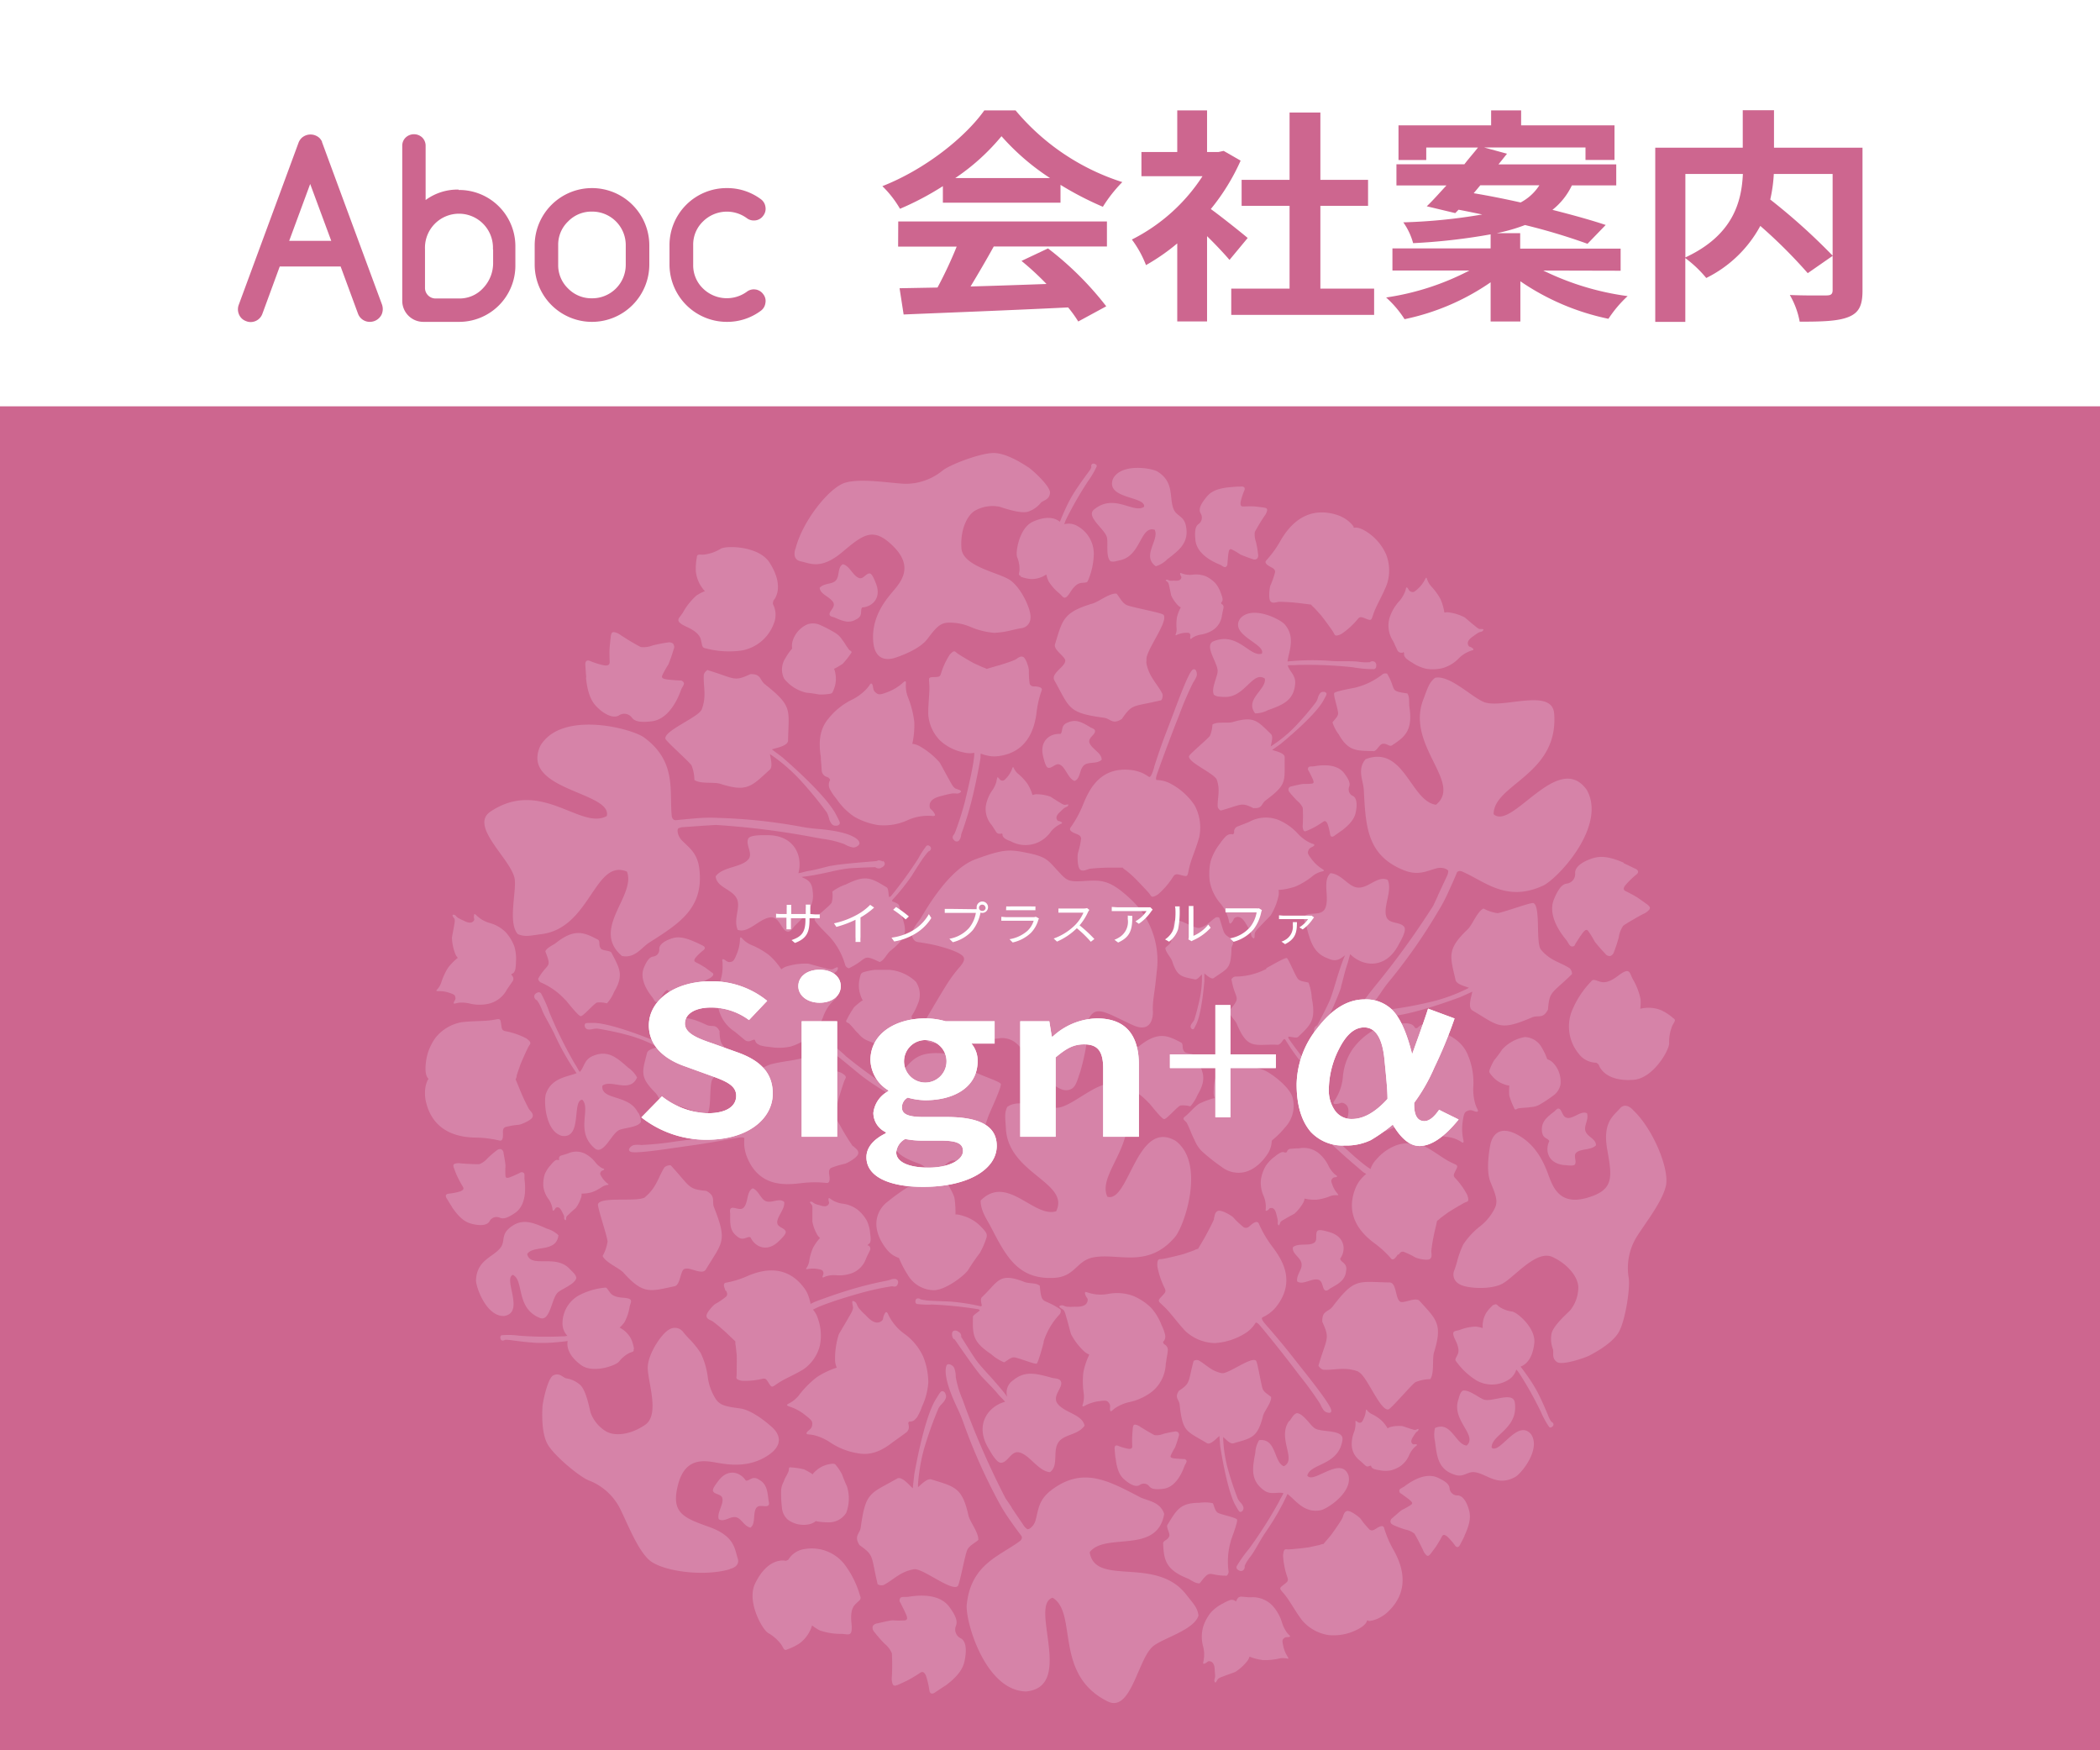<svg xmlns="http://www.w3.org/2000/svg" viewBox="0 0 336 280"><defs><style>.cls-1{fill:#fff;}.cls-2{fill:#cd668f;}.cls-3{fill:#d683a8;fill-rule:evenodd;}</style></defs><g id="レイヤー_2" data-name="レイヤー 2"><g id="レイヤー_1-2" data-name="レイヤー 1"><rect class="cls-1" width="336" height="280"/><rect class="cls-2" y="65" width="336" height="215"/><path class="cls-3" d="M130.33,147.07c0-.3,2.49-2.16,2.75-2.7a4.61,4.61,0,0,0,.09-1.74,7.66,7.66,0,0,1,2.17-1.14c3.16-1.57,4-1.08,6.5.45.3.15.3.85.38,1.42,0,.3.31,0,.33,0a64,64,0,0,0,4.36-6,15,15,0,0,1,1.29-2,.34.34,0,0,1,.39-.1c.33.15.38.36.37.5a.56.56,0,0,1-.42.45l0,0a1.07,1.07,0,0,1-.19.22c-.07.09-.5.62-.76,1-.59.9-1,1.52-1.73,2.7a33.48,33.48,0,0,1-3.07,3.82s-.11.17,0,.25c.43.18,1,.36,1.07.69.8,3.55,2.14,4.39-1.36,7.19-.64.52-1,1.53-1.75,1.82-2.93-1.38-1.76-.54-4.93,1a.86.86,0,0,1-.57-.46,11.34,11.34,0,0,0-2.49-4.56c-.42-.44-2.43-2.38-2.42-2.77m-11.28,46c-.59.73-1.65-.18-2.12.2-.24.19-.1.68-.11.87,0,1.46-.11,2.68,1.07,3.57,1,.92,1.61-.05,2.18.19.73,1.56,2.68,2.47,4.57.58.3-.3,1.14-1.06,1.07-1.48-.17-.64-1.31-.68-1.36-1.42-.07-1,1.28-2.21,1.11-3.34-.85-.76-2.16.41-3.15-.24-.67-.45-1-1.59-1.87-1.94-1,.46-.71,2.16-1.39,3m26.82-30.59a10.08,10.08,0,0,0,.95-1.86,3.67,3.67,0,0,0-.3-3.61,7,7,0,0,0-4.21-1.89c-.79,0-1.94,0-2.29,0a9,9,0,0,0-1.94.4c-.21.1-.38.1-.57,1.12a4.72,4.72,0,0,0,.15,2.5c.22.72.39.85.39.85l-.21.11a13.2,13.2,0,0,0-1.19,1,15.16,15.16,0,0,0-1.18,2c-.32.44.21.45.41.64s.59.63.84.94.63.66.63.66a3.74,3.74,0,0,0,1.22,1,23,23,0,0,0,2.73,1,3.18,3.18,0,0,0,2.4-.12,4.75,4.75,0,0,0,2.21-3.25,2.85,2.85,0,0,0-.07-1.32ZM123.75,96.07s2-2-.65-6.11c-1.75-2.66-7-2.72-7.83-2.15a6.57,6.57,0,0,1-2.53.9c-.67.1-1.23-.22-1.25.49a9.11,9.11,0,0,0-.15,2.26,5.51,5.51,0,0,0,1.44,3.11,7.11,7.11,0,0,0-1.35.7A10.46,10.46,0,0,0,109.26,98c-.62,1-1.52,1.31.67,2.31s2.18,1.92,2.3,2.4.08.92.64,1a14.71,14.71,0,0,0,5.77.36,6.73,6.73,0,0,0,5.14-4.24,3.7,3.7,0,0,0-.11-3.19,1.21,1.21,0,0,1,.08-.52m-22.3,119.72a6.45,6.45,0,0,0-.47-1.64,4.14,4.14,0,0,0-1.84-1.81,5.76,5.76,0,0,0,.77-.86,7.86,7.86,0,0,0,.83-2.47c.19-.86.73-1.34-1.07-1.46s-2-.77-2.25-1.07-.31-.64-.72-.53a11.08,11.08,0,0,0-4.17,1.28A5.13,5.13,0,0,0,90,211.6a2.89,2.89,0,0,0,.78,2.1l-.51.08-.26,0a56.43,56.43,0,0,1-7-.11,12.83,12.83,0,0,0-2.69-.07.27.27,0,0,0-.25.23.61.61,0,0,0,.1.51.36.36,0,0,0,.31.12.67.67,0,0,0,.32-.13l0,0h0a1.41,1.41,0,0,0,.28,0,10.56,10.56,0,0,1,1.08.12c.89.11,2.23.29,3.63.37a23.18,23.18,0,0,0,2.82-.06c.82-.06,1.6-.15,2.22-.23-.13.63-.13,2.18,2.14,3.84,1.93,1.42,5.63.06,6.09-.57a4.93,4.93,0,0,1,1.55-1.31c.45-.25.93-.18.75-.68m19.1-49.45-.39.17a.94.94,0,0,1-.94-.19l-1.08-.9-.5-.41a6,6,0,0,1-2.67-4.09,9.43,9.43,0,0,1,.36-4,6.88,6.88,0,0,0,.37-2.49s0-.29,0-.49-.18-.59.15-.5.55.48,1,.44.64-.11,1.06-1.14a6.51,6.51,0,0,0,.57-2.37c0-.5.12-.51.29-.34a4.16,4.16,0,0,0,1.54,1.12,12.66,12.66,0,0,1,2.86,1.65,10.94,10.94,0,0,1,1.93,2.25,2.82,2.82,0,0,1,1.1-.54,10.33,10.33,0,0,1,3.2-.37c.73.18,1.92.54,2.42.65s1.21.4,1.6.19.69-.35.73-.18a.72.72,0,0,1-.27.61,2.37,2.37,0,0,0-.42.39,9.11,9.11,0,0,0-.62,1c-.21.43-1.16,1.72-.16,2.41a.47.47,0,0,0,.37.07,2,2,0,0,1,.7.06c.1,0,.31.09.11.35a6.58,6.58,0,0,0-2,2.78,7.85,7.85,0,0,1-2.3,3.4,9.31,9.31,0,0,1-3,1.54,8.64,8.64,0,0,1-3.29.06,7,7,0,0,1-1.6-.28c-.25-.17-.63-.21-.79-.85a.37.37,0,0,0-.3,0m-17.23,25.13c-1.08.89-7.09-.15-7.58,1.13-.15.4,1.49,5.17,1.53,6a6.76,6.76,0,0,1-.79,2.3c.47,1.07,2.64,1.91,3.34,2.68,3.16,3.52,4.26,3,8.14,2.17,1-.12.94-2.71,1.67-2.78.83-.34,2.79,1.07,3.38.08,2.63-4.38,3.47-4.42,1.3-9.91-.41-1,.36-1.78-1.24-2.65-3-.28-2.51-.64-5.7-4.09a1.32,1.32,0,0,0-1,.33c-1,1.59-1.27,3.25-3.1,4.75M81.91,156l.16.28A.71.71,0,0,1,82,157l-.61.88-.28.41a4.43,4.43,0,0,1-2.88,2.27,6.74,6.74,0,0,1-3,0,5.3,5.3,0,0,0-1.88-.14l-.36.08c-.14,0-.43.17-.39-.09s.33-.45.27-.82-.12-.48-.91-.74a4.91,4.91,0,0,0-1.8-.29c-.38,0-.39-.06-.28-.2a3.13,3.13,0,0,0,.74-1.24,10.16,10.16,0,0,1,1.06-2.29,8.81,8.81,0,0,1,1.57-1.6,2.14,2.14,0,0,1-.47-.81,7.82,7.82,0,0,1-.47-2.42c.09-.57.28-1.49.34-1.88s.22-1,0-1.24-.31-.5-.18-.54a.54.54,0,0,1,.47.17,1.67,1.67,0,0,0,.31.3,8.9,8.9,0,0,0,.8.41c.33.14,1.35.78,1.8,0a.32.32,0,0,0,0-.28,1.54,1.54,0,0,1,0-.54c0-.08,0-.24.25-.1a5,5,0,0,0,2.19,1.34,5.79,5.79,0,0,1,2.68,1.55,7.16,7.16,0,0,1,1.33,2.23,6.88,6.88,0,0,1,.25,2.5,5.66,5.66,0,0,1-.12,1.24c-.11.2-.12.49-.58.65a.31.31,0,0,0,0,.24M68.44,172.75a4.83,4.83,0,0,0-.44,2.1,5.75,5.75,0,0,0,.15,1.39c1.25,5.39,6.06,5.73,8.15,5.75a17.06,17.06,0,0,1,3.66.48c.55.08.53-.74.51-1.26s.07-.71.36-.9a12.59,12.59,0,0,1,2.22-.38c.49-.1,2-.74,2.17-1.26s-.32-.86-.6-1.27a32.54,32.54,0,0,1-1.41-3c-.22-.55-.71-1.73-.71-1.73a1.73,1.73,0,0,0,.16-.47c0-.27.36-1.14.49-1.58s1.21-2.85,1.45-3.25.58-.55-.4-1.26a12.19,12.19,0,0,0-3.44-1.17c-.47-.16-.47-.33-.6-1.25s-.29-.66-1.6-.48-2.93.1-4.71.32A6.89,6.89,0,0,0,69.69,166a8.32,8.32,0,0,0-1.57,4.23c-.19,1.79.36,2.26.36,2.26a.16.16,0,0,1,0,.25m72.8-34.9a1.41,1.41,0,0,0-.47-.18.86.86,0,0,0-.39,0h0c-.11,0,.26.06-.53.12-2.07.17-5.53.45-6.82.72l-.14,0c-.9.2-2.26.62-3.59.83-.57.1-1.11.3-1.6.36.75-2.71-.62-6.13-5-6.08-.71,0-2.61-.07-3,.51-.53,1,.8,2.39,0,3.35-1.12,1.33-4.12,1.16-5.23,2.72.14,1.93,3.1,2.07,3.53,4,.29,1.34-.69,3.05,0,4.57,1.72.59,3.38-1.77,5.19-2,1.56-.18,1.77,2.17,2.8,2.28.51.05.91-.7,1.13-.93,1.74-1.73,3.25-3.12,2.86-5.58-.1-1.64-1.08-1.88-1.78-2.24l.71-.09c1.29-.17,2.69-.47,3.93-.74a26.65,26.65,0,0,1,2.83-.53c1-.1,3.14-.17,4.42-.21.64,0-.21,0-.1,0l0,0a1.1,1.1,0,0,0,.46.2.78.78,0,0,0,.55-.13c.2-.1.51-.29.52-.6a.53.53,0,0,0-.33-.48m-8.66-13.31-.48-.19a1.16,1.16,0,0,1-.62-1c0-.2-.13-1.7-.13-1.7,0-.25,0-.51-.07-.78-.16-1.43-.39-3.8,1.26-5.74a10.93,10.93,0,0,1,3.67-3,8.21,8.21,0,0,0,2.43-1.76,5.54,5.54,0,0,0,.38-.46c.13-.19.35-.64.55-.29s.05.89.5,1.27.62.47,1.86,0a7.81,7.81,0,0,0,2.49-1.48c.44-.42.54-.33.54,0a5,5,0,0,0,.33,2.28,15.71,15.71,0,0,1,1,3.88,13.52,13.52,0,0,1-.31,3.56,3.31,3.31,0,0,1,1.38.5,12.67,12.67,0,0,1,3,2.49c.45.79,1.15,2.12,1.46,2.65s.67,1.39,1.18,1.56.87.3.76.48a.81.81,0,0,1-.74.27,3.55,3.55,0,0,0-.68,0,12.29,12.29,0,0,0-1.38.31c-.55.17-2.44.43-2.19,1.88a.56.56,0,0,0,.25.38,2.44,2.44,0,0,1,.53.66c.05.12.19.34-.2.38a8,8,0,0,0-4,.6,9.08,9.08,0,0,1-4.83.84,11,11,0,0,1-3.86-1.36,10.55,10.55,0,0,1-2.8-2.81,8.87,8.87,0,0,1-1.1-1.63,1.51,1.51,0,0,1,.06-1.4.43.43,0,0,0-.2-.31m-5.88-20.71a9,9,0,0,0-1.07,1.53,3.28,3.28,0,0,0-.19,3.28,6.34,6.34,0,0,0,3.53,2.23c.72.06,1.74.23,2.05.29a8.45,8.45,0,0,0,1.79-.12c.2-.06.35,0,.65-.93a4.39,4.39,0,0,0,.18-2.25c-.11-.68-.24-.81-.24-.81l.2-.08a13.49,13.49,0,0,0,1.19-.71,12.84,12.84,0,0,0,1.31-1.65c.34-.35-.13-.43-.29-.63s-.45-.63-.64-.94a7,7,0,0,0-.48-.68,3.23,3.23,0,0,0-1-1,20.27,20.27,0,0,0-2.33-1.24,2.85,2.85,0,0,0-2.16-.2,4.25,4.25,0,0,0-2.39,2.63,2.54,2.54,0,0,0-.1,1.18ZM92.22,204.44c-.11-.55-.44-.8-1-1.37-2.27-2.57-6.34-.08-6.87-2.46,1-1.49,4.67-.15,5-3a4.38,4.38,0,0,0-1.83-1.05c-2.28-1-4.09-1.82-6.13,0-1.23,1.11-.52,2.1-1.37,3.12-1.22,1.48-3.75,1.93-3.86,5.15,0,1.11,1.68,5.84,4.52,5.69,3.34-.55-.22-5.95,1.38-6.58,1.84.93.41,5.29,4.3,6.89,1.61.66,1.86-2.83,2.75-3.91.45-.64,2.85-1.38,3.1-2.47m-2.77-19,0-.23a.53.53,0,0,1,.37-.37l.74-.22.33-.11a3.15,3.15,0,0,1,2.65,0,5,5,0,0,1,1.67,1.35,3.83,3.83,0,0,0,1,.93l.24.12c.1,0,.32.09.18.22s-.39.11-.51.35-.15.32.19.83a3.69,3.69,0,0,0,.89,1c.23.15.2.21.07.23a2.2,2.2,0,0,0-1,.37,7,7,0,0,1-1.61.82,6.07,6.07,0,0,1-1.6.21,1.57,1.57,0,0,1-.09.67,5.94,5.94,0,0,1-.8,1.59c-.3.28-.82.72-1,.91s-.55.44-.57.68,0,.42-.14.39a.38.38,0,0,1-.19-.31,1.82,1.82,0,0,0,0-.31c0-.08-.15-.36-.27-.59s-.43-1.05-1-.8a.3.3,0,0,0-.14.15,1.52,1.52,0,0,1-.24.31s-.13.11-.19-.06a3.66,3.66,0,0,0-.65-1.75,4.23,4.23,0,0,1-.84-2.09,5.34,5.34,0,0,1,.22-1.86,4.93,4.93,0,0,1,1-1.54,3.83,3.83,0,0,1,.61-.64.62.62,0,0,1,.62-.11.28.28,0,0,0,.12-.13M90.51,160c.39.44,2,2.52,2.4,2.56s2.11-2,2.61-2.18a4.31,4.31,0,0,1,1.59.13,6.24,6.24,0,0,0,1.15-1.84c1.6-2.7.86-3.77-.4-6.21-.18-.48-1.58-.31-1.77-.79-.36-.49,0-1.16-.46-1.37-2.07-1.07-3.61-1.87-6.63.51-.57.45-1.44.72-1.75,1.38,1.1,2.85.4,1.67-1.15,4.39a.86.86,0,0,0,.39.57,11.35,11.35,0,0,1,4,2.85m42.83-63.64c.43.8-.75,1.43-.58,2,.08.28.56.33.73.4,1.28.55,2.33,1.06,3.54.31,1.17-.57.53-1.47.95-1.9,1.65-.1,3.15-1.55,2.15-3.93-.16-.38-.53-1.42-.93-1.5-.62-.07-1.07,1-1.74.72-.94-.3-1.5-1.94-2.56-2.2-1,.5-.41,2.11-1.34,2.77-.64.44-1.75.29-2.39,1,.06,1.05,1.66,1.43,2.17,2.34m4.14,38.28c-.17-.35-1.11-1.52-6.11-2l-.59-.05a24.93,24.93,0,0,1-2.82-.39,86.91,86.91,0,0,0-13.11-1.37,24.81,24.81,0,0,0-3.37.06c-1.21.1-2.33.21-3.35.31h0c-.5,0-.61-.53-.62-.59-.43-4,.85-8.72-4.38-12.6-2-1.52-13.22-4.41-16.64,1.26-3.33,7.17,11.52,7.36,10.62,11.26-4.16,2.33-10.52-6.11-18.61-.71-3.36,2.25,2.89,7.3,3.78,10.41.6,1.71-1.14,7.29.59,9.19,1.2.52,2.09.22,3.83,0,7.81-1,8.44-12.12,13.63-10,1.51,3.85-5.83,9.21-.8,13.5,2.1.43,3.15-1.37,4.38-2.15,4.86-3.09,8.76-5.52,8-11.83-.33-2.62-1.76-3.41-2.88-4.61-.6-.67-.72-1.63-.48-1.82a2,2,0,0,1,.82-.2l3.36-.24h.06l1.76-.11a128.52,128.52,0,0,1,15.82,2l1.23.22a15.63,15.63,0,0,1,3.56.87,4.12,4.12,0,0,0,1.39.52,1.21,1.21,0,0,0,.88-.42.35.35,0,0,0,.07-.09.38.38,0,0,0,0-.33M72.31,193.09c1.52,2.28,2.61,2.56,3.38,2.74s2.14.35,2.63-.44a1.24,1.24,0,0,1,1.38-.67c.37,0,.7.73,2.76-.72s1.5-4.9,1.46-5.35.11-.93-.21-1.07a.5.5,0,0,0-.55.06c-.15.08-1.28.6-1.66.72s-.55.09-.62-.18a11.85,11.85,0,0,1,0-1.67c0-.42-.28-1.83-.31-2.06a.72.72,0,0,0-.41-.62.83.83,0,0,0-.68.2A17.25,17.25,0,0,0,78,185.3a3.36,3.36,0,0,1-1.28.93c-.37.06-2.84-.09-3-.12a1.91,1.91,0,0,0-1,.08c-.28.14-.16.38-.15.49a15.42,15.42,0,0,0,.57,1.45,18.08,18.08,0,0,0,.93,1.73c.21.35,0,.56-.43.73a9.78,9.78,0,0,1-1.89.37c-.8.11-.21.86-.21.86s.43.73.79,1.27m38.78-42.44c-2.22-1-3.18-.69-3.84-.45s-1.79.77-1.79,1.6a1.11,1.11,0,0,1-.73,1.17c-.29.15-.88-.22-1.74,1.87s1.17,4.43,1.41,4.76.36.76.66.7.3-.18.39-.31.68-1.07.92-1.34.37-.33.55-.16a10,10,0,0,1,.77,1.28c.19.32,1.08,1.24,1.21,1.4a.6.6,0,0,0,.6.27.73.73,0,0,0,.42-.47,15.5,15.5,0,0,0,.57-1.71,3,3,0,0,1,.53-1.32c.25-.22,2.19-1.29,2.33-1.35a1.71,1.71,0,0,0,.7-.53c.14-.25,0-.37-.12-.45s-.66-.5-1.11-.82a16.88,16.88,0,0,0-1.52-.86c-.33-.17-.26-.43,0-.76a8.88,8.88,0,0,1,1.26-1.19c.55-.48-.25-.76-.25-.76s-.67-.34-1.2-.57M93.76,108.43c.34,3.38,1.35,4.32,2.1,5S98,115,99,114.47a1.51,1.51,0,0,1,1.88.09c.38.25.35,1.21,3.41.83s4.46-4.43,4.67-5,.66-.94.39-1.27-.42-.25-.63-.26-1.73-.1-2.22-.21-.64-.21-.56-.55a13.85,13.85,0,0,1,1-1.8,25.45,25.45,0,0,0,.84-2.42.84.84,0,0,0-.09-.91,1,1,0,0,0-.84-.19,23.4,23.4,0,0,0-2.41.47,4,4,0,0,1-1.92.26,35,35,0,0,1-3.19-1.9,2.49,2.49,0,0,0-1.11-.49c-.39,0-.4.32-.45.45s-.14,1.15-.22,1.91,0,2.42,0,2.42c0,.51-.34.61-.88.54a11.8,11.8,0,0,1-2.28-.71c-.93-.35-.72.81-.72.81s.05,1,.13,1.84m42.66,75a34.24,34.24,0,0,1-1.86-3c-.3-.55-1-1.72-1-1.72a1.48,1.48,0,0,0,.11-.51c0-.29.23-1.24.31-1.72s.9-3.12,1.1-3.58.54-.65-.58-1.26a12.68,12.68,0,0,0-3.74-.77c-.51-.11-.54-.28-.79-1.23s-.39-.65-1.73-.29-3,.48-4.88.94a7.34,7.34,0,0,0-4,3.15,10.83,10.83,0,0,0-1.11,5.06,5,5,0,0,0,.59,2.25h0s.1.23-.67.39c-2.78.49-7,1.12-10,1.5a50.09,50.09,0,0,1-5.62.58,4.39,4.39,0,0,0-1.11,0,1.13,1.13,0,0,0-.76.53.75.75,0,0,0-.07.12.34.34,0,0,0,.12.35c.19.16.54.45,7.15-.54l3.51-.5c2.14-.31,4.16-.68,5.93-1h0l.08,0,.65-.13c.47-.07,1-.1,1,.13,0,0,0,.08,0,.12a6.53,6.53,0,0,0,0,1.08,7.15,7.15,0,0,0,.32,1.48c2,5.47,6.79,4.68,9,4.44a17.05,17.05,0,0,1,3.89,0c.57,0,.45-.85.37-1.39s0-.74.25-1a13.62,13.62,0,0,1,2.27-.69c.51-.16,2-1,2.12-1.6s-.46-.85-.8-1.24M115.15,165c-.6-1.25-1.18-.68-2-1-4-1.85-4.1-1.21-7.47.67-.57.31-.17,1.61,0,2.33l-1.46-.71,0,0c-.25-.08-6.1-2.5-9.08-2.65h-.2c-1,0-1.25,0-1.34.17a.46.46,0,0,0,0,.45l0,.06a.65.65,0,0,0,.43.35,2,2,0,0,0,.83-.05,3.23,3.23,0,0,1,.72-.07,46.59,46.59,0,0,1,5.1,1.1,21.94,21.94,0,0,1,4.24,1.69l.29.17c-.6.2-1.62.41-1.7,1-.77,3-1.17,3.78,1.36,6.32.56.56,1.12,2.25,1.9,2.64.56-.16,1.16-.59,1.75-.53s4.14,1.48,4.45,1.37c1-.33.39-5,1.09-5.77,1.19-1.35,2.44-1.48,3.66-2.23a1,1,0,0,0,.29-.71c-2.49-2.57-2.77-2.18-2.89-4.51m-13,13c-1.38-3.1-6-2-5.74-4.4,1.37-1.1,4.44,1.28,5.55-1.33a4.51,4.51,0,0,0-1.41-1.55c-1.84-1.63-3.3-2.94-5.76-1.84-1.32.59-1.29,1.8-2,2.51-.24-.3-.51-.9-.76-1.24A70.51,70.51,0,0,1,87.92,162a20.92,20.92,0,0,0-1.34-3.06.45.45,0,0,0-.51-.18c-.47.16-.58.43-.59.62a.69.69,0,0,0,.45.65l0,0a1.68,1.68,0,0,0,.2.3,8.24,8.24,0,0,1,.6,1.25c.38,1,1.45,2.65,2.17,4.26a39.81,39.81,0,0,0,3.35,5.84c-1.55.62-4,.74-4.9,3.3-.36,1-.16,6,2.56,6.73,3.31.49,1.56-5.67,3.25-5.78,1.45,1.43-1.18,5.1,2,7.78,1.32,1.11,2.59-2.09,3.74-2.84.62-.46,3.09-.43,3.65-1.38a3,3,0,0,0-.47-1.58m58-4.55c-.14-.4-4-1.58-4.55-2.16s-.56-1.53-.83-2.23a9.1,9.1,0,0,0-3.17-.4c-4.6-.46-5.49.64-7.92,3.9-.32.35,0,1.28.12,2.06.07.42-.4.18-.43.16a80.63,80.63,0,0,1-7.93-5.7,16.94,16.94,0,0,0-2.44-2,.42.42,0,0,0-.53.06.75.75,0,0,0-.25.85.67.67,0,0,0,.7.37l.07,0a1.44,1.44,0,0,0,.32.18c.13.09.88.58,1.37,1,1.12.89,1.84,1.52,3.28,2.68a41.88,41.88,0,0,0,5.41,3.46h0s.2.16.06.34c-.47.45-1.1,1-1,1.45.48,5.07-.85,6.86,4.66,8.76,1,.36,1.87,1.51,2.94,1.51,3.09-3.31,2-1.61,6.56-1.22a1.44,1.44,0,0,0,.52-.9,17.27,17.27,0,0,1,1.22-7.27c.33-.79,2-4.36,1.87-4.87m-46.89-66.22a1.29,1.29,0,0,0-.63.75c-.12,1.86.49,3.37-.32,5.54-.48,1.28-6,3.38-5.83,4.7.07.41,3.76,3.62,4.19,4.29a6.43,6.43,0,0,1,.45,2.32c.91.68,3.15.3,4.11.61,4.36,1.4,5,.43,7.91-2.21.57-.43.2-1.71.07-2.53l.36.24a28.29,28.29,0,0,1,4.43,3.85,61.75,61.75,0,0,1,4.29,5.21,3.67,3.67,0,0,1,.34.86,2.49,2.49,0,0,0,.45,1,.79.79,0,0,0,.65.29h.07a.62.62,0,0,0,.53-.24c.17-.22,0-.47-.6-1.64l-.13-.23c-1.95-3.33-8.16-8.61-8.41-8.84l0,0-1.67-1.26c.88-.27,2.58-.58,2.59-1.42.1-5,.78-5.44-3.71-9-.85-.67-.56-1.68-2.33-1.61-2.68,1.25-2.42.69-6.78-.63m52.28,2.6c-.48,0-.65-.13-.8-.42a13.81,13.81,0,0,1-.13-2.14c0-.47-.48-2-.94-2.18s-.83.22-1.23.44-2.39.88-2.93,1l-1.67.49a1.53,1.53,0,0,0-.42-.2c-.25-.07-1-.45-1.42-.62s-2.51-1.43-2.86-1.69-.45-.61-1.2.24a11.82,11.82,0,0,0-1.43,3.14c-.19.43-.35.41-1.22.44s-.64.21-.6,1.46-.2,2.79-.18,4.49a6.6,6.6,0,0,0,1.89,4.19,7.71,7.71,0,0,0,3.75,1.9,3.85,3.85,0,0,0,1.73.07c0,.37-.05.86-.11,1.24-.15,1.07-.43,2.34-.43,2.36s-.46,2.16-1,4.34a46.86,46.86,0,0,1-1.53,4.77,2.11,2.11,0,0,1-.22.41.48.48,0,0,0-.16.3.49.49,0,0,0,.15.48.75.75,0,0,0,.25.23.53.53,0,0,0,.24.06.49.49,0,0,0,.38-.18l0,0a1.57,1.57,0,0,0,.31-.76c0-.21.15-.56.15-.56s1-2.68,1.74-5.87c.69-2.86,1.19-5.77,1.21-5.93s0-.46.05-.76a7.3,7.3,0,0,0,1.51.4,4.82,4.82,0,0,0,1.3,0c5.11-.64,5.9-5.15,6.14-7.13a15.47,15.47,0,0,1,.81-3.42c.13-.5-.64-.57-1.12-.61m-38.3-22s-.64,1.7.85,2,3.22,1.4,6.63-1.46,5-4.16,8.25-.88,1.13,5.67-.21,7.25-3.28,4.13-3.08,7.71,2.65,3.06,3.37,2.85,4-1.34,5.27-3,1.95-2.56,3.22-2.65a8.32,8.32,0,0,1,3.81.71,12.37,12.37,0,0,0,3.72.91,14.06,14.06,0,0,0,2.92-.46s.68-.16,1.31-.27a1.68,1.68,0,0,0,1.56-1.7c.12-1.32-1.54-4.94-3.41-6.1s-7.43-2.12-7.64-5,.86-5.21,2.14-6a5.75,5.75,0,0,1,3.89-.66c.84.24,3.34,1.16,4.61.81a4.41,4.41,0,0,0,2.1-1.47c.52-.41,1.32-.47,1.43-1.53s-2.88-3.74-3.46-4.1-3.47-2.35-5.66-2.29-7.12,1.93-8.21,2.92a9.29,9.29,0,0,1-6,2c-2.43-.12-7-.93-9.5-.15s-6.79,6.13-7.88,10.53m32.92,45.61-.28,0a.63.63,0,0,1-.55-.3l-.5-.78-.24-.35a3.89,3.89,0,0,1-.9-3.07,6.11,6.11,0,0,1,1-2.41,4.63,4.63,0,0,0,.7-1.48s0-.19.06-.32,0-.4.19-.29.25.41.56.48.42,0,.88-.51a4.38,4.38,0,0,0,.81-1.37c.1-.32.17-.3.24-.16a2.81,2.81,0,0,0,.75,1,8.3,8.3,0,0,1,1.48,1.59,7.16,7.16,0,0,1,.79,1.78,1.8,1.8,0,0,1,.79-.13,6.81,6.81,0,0,1,2.07.38c.42.26,1.1.71,1.39.87s.68.49,1,.44.49-.09.49,0a.46.46,0,0,1-.29.33,1.45,1.45,0,0,0-.33.16,6,6,0,0,0-.58.52c-.21.22-1.05.85-.55,1.47a.3.3,0,0,0,.22.12,1.13,1.13,0,0,1,.42.17c.06,0,.18.11,0,.24a4.32,4.32,0,0,0-1.75,1.36,5,5,0,0,1-2.09,1.68,4.91,4.91,0,0,1-4.26-.21,5,5,0,0,1-1-.48c-.12-.15-.35-.26-.33-.68a.25.25,0,0,0-.18-.1m6.73,81.37a11.31,11.31,0,0,1,2.63-4.48.92.92,0,0,0,.11-.73c-2.91-2-3-.55-3.33-3.81-.64-.51-1.68-.3-2.45-.6-4.16-1.63-4.19,0-6.82,2.45-.24.23-.11.82,0,1.29,0,.16-.2.15-.2.15a33.61,33.61,0,0,0-4.81-.75c-1.4-.07-2.11-.08-3.19-.14-.46,0-1.14-.13-1.25-.14a1.59,1.59,0,0,0-.28-.06h-.06a.55.55,0,0,0-.59-.14c-.13.06-.28.21-.24.58a.36.36,0,0,0,.29.29,13.9,13.9,0,0,0,2.39.08,63.82,63.82,0,0,1,7.35.75s.41.11.17.29c-.44.36-1.05.71-1,1-.06,2.92,0,3.93,2.91,5.9a7.74,7.74,0,0,0,2.07,1.31c.48-.25,1-.75,1.52-.8s3.44,1.18,3.7,1,1-2.92,1.14-3.51m43.82-9.93c.92.14.67,1.53,1.24,1.75.28.11.63-.26.79-.35,1.27-.71,2.35-1.26,2.51-2.74.28-1.33-.86-1.37-.94-2,1-1.43.75-3.6-1.82-4.28-.41-.11-1.48-.46-1.8-.19-.46.47.08,1.49-.53,1.91-.84.58-2.53,0-3.41.72-.22,1.12,1.45,1.68,1.39,2.87,0,.81-.87,1.63-.71,2.61.89.61,2.21-.47,3.28-.31m-85.14,45s-2.75-.75-4.88,3.65c-1.39,2.87,1.2,7.45,2.13,7.92a6.62,6.62,0,0,1,2,1.75c.43.53.44,1.19,1.05.84a8.33,8.33,0,0,0,2-1,5.52,5.52,0,0,0,1.94-2.83,7,7,0,0,0,1.27.82,10.4,10.4,0,0,0,3.4.54c1.14,0,1.88.66,1.63-1.76s.54-2.87.88-3.22.75-.54.52-1.05a15.15,15.15,0,0,0-2.61-5.22,6.65,6.65,0,0,0-6.22-2.33,3.61,3.61,0,0,0-2.66,1.7,1.32,1.32,0,0,1-.49.2M239,208.69a6.54,6.54,0,0,0-1.15,1.25,4.17,4.17,0,0,0-.62,2.52,5.15,5.15,0,0,0-1.12-.24,7.75,7.75,0,0,0-2.54.53c-.82.27-1.5,0-.69,1.67s.37,2.18.22,2.51-.39.58-.09.89a11.33,11.33,0,0,0,3.2,3,5,5,0,0,0,5,0,2.89,2.89,0,0,0,1.4-1.73l.33.39c0,.05.09.12.15.22a57.64,57.64,0,0,1,3.45,6.16,13.59,13.59,0,0,0,1.3,2.38.25.25,0,0,0,.32.1.57.57,0,0,0,.38-.35.36.36,0,0,0-.05-.33.64.64,0,0,0-.27-.21l0,0,0,0a1.6,1.6,0,0,0-.16-.23,8.08,8.08,0,0,1-.45-1c-.35-.83-.88-2.09-1.53-3.36a22.45,22.45,0,0,0-1.47-2.42c-.47-.69-.94-1.33-1.32-1.82.6-.21,1.93-1,2.2-3.81.23-2.4-2.8-4.94-3.58-5a4.85,4.85,0,0,1-1.9-.68c-.44-.26-.62-.73-1-.32m-52.82,6.17.34.24a1,1,0,0,1,.31.92c0,.17-.22,1.4-.22,1.4,0,.21-.07.42-.1.65a6,6,0,0,1-2.14,4.39,9.05,9.05,0,0,1-3.55,1.69,6.7,6.7,0,0,0-2.31.93s-.25.17-.4.3-.41.45-.5.12.13-.73-.15-1.13-.42-.5-1.51-.35a6.66,6.66,0,0,0-2.31.7c-.43.25-.5.16-.44-.07a4.09,4.09,0,0,0,.18-1.91,12.93,12.93,0,0,1-.05-3.33,11.5,11.5,0,0,1,.95-2.83,2.8,2.8,0,0,1-1-.68,10.23,10.23,0,0,1-1.93-2.6c-.22-.73-.52-2-.67-2.44s-.27-1.26-.64-1.5-.65-.42-.53-.54a.69.69,0,0,1,.66-.07,2.47,2.47,0,0,0,.54.17,8.09,8.09,0,0,0,1.18,0c.47,0,2.05.14,2.13-1.08a.47.47,0,0,0-.12-.35,2,2,0,0,1-.31-.65c0-.1-.08-.31.24-.26a6.53,6.53,0,0,0,3.38.31,7.56,7.56,0,0,1,4.06.29,9.37,9.37,0,0,1,2.86,1.87,9,9,0,0,1,1.72,2.84,7.17,7.17,0,0,1,.56,1.53,1.2,1.2,0,0,1-.32,1.12.4.4,0,0,0,.11.3m31.13,4.51c1.31.49,3.46,6.26,4.8,6,.42-.07,3.66-3.91,4.34-4.37a6.62,6.62,0,0,1,2.36-.47c.68-.95.29-3.27.6-4.27,1.4-4.53.42-5.24-2.27-8.2-.62-.83-2.79.56-3.22,0-.71-.55-.5-3-1.64-3-5.08-.08-5.53-.79-9.11,3.88-.68.89-1.71.59-1.63,2.42,1.28,2.79.71,2.51-.62,7a1.33,1.33,0,0,0,.77.66c1.89.11,3.42-.53,5.62.3M197.84,256l.17-.28a.7.7,0,0,1,.66-.29c.13,0,1.06.09,1.06.09l.49,0a4.39,4.39,0,0,1,3.4,1.37,7,7,0,0,1,1.48,2.61,5.4,5.4,0,0,0,.84,1.71l.24.28c.11.1.37.28.13.37s-.56-.05-.84.19-.35.34-.17,1.17A5.09,5.09,0,0,0,206,265c.21.31.15.37,0,.34a2.89,2.89,0,0,0-1.43,0,9.78,9.78,0,0,1-2.49.23,8.53,8.53,0,0,1-2.16-.55,2.16,2.16,0,0,1-.45.82,7.75,7.75,0,0,1-1.83,1.63c-.53.21-1.42.51-1.77.65s-.92.29-1.08.59-.28.52-.38.43a.57.57,0,0,1-.09-.5,2.69,2.69,0,0,0,.1-.42,7.55,7.55,0,0,0-.06-.9c0-.36,0-1.57-.93-1.57a.37.37,0,0,0-.26.12,1.45,1.45,0,0,1-.46.27c-.08,0-.23.09-.21-.16a5.21,5.21,0,0,0,0-2.59,5.86,5.86,0,0,1,0-3.12,6.94,6.94,0,0,1,1.22-2.29,6.58,6.58,0,0,1,2-1.49,5.58,5.58,0,0,1,1.11-.52.89.89,0,0,1,.85.18.27.27,0,0,0,.21-.1m21.1,3.28a4.74,4.74,0,0,0,2-.68,5.23,5.23,0,0,0,1.11-.83c4-3.82,1.82-8.18.79-10a17,17,0,0,1-1.45-3.44c-.2-.51-.9-.08-1.33.2s-.64.3-.95.14a12.34,12.34,0,0,1-1.45-1.74c-.33-.38-1.65-1.37-2.17-1.26s-.57.72-.78,1.17-1.49,2.28-1.85,2.75L211.75,247a1.73,1.73,0,0,0-.49.11c-.25.09-1.15.26-1.59.37s-3,.38-3.51.38-.76-.23-.87,1a12.67,12.67,0,0,0,.74,3.6c.1.48,0,.57-.76,1.15s-.42.59.4,1.64,1.57,2.51,2.65,3.94a6.94,6.94,0,0,0,4.24,2.38,8.28,8.28,0,0,0,4.4-.78c1.62-.74,1.74-1.46,1.74-1.46a.17.17,0,0,1,.24-.09m-66.61-45.82a1.32,1.32,0,0,0,.08.51.87.87,0,0,0,.23.31l0,0c.07.08-.08-.25.37.41,1.19,1.72,3.18,4.59,4.07,5.58l.1.1c.62.69,1.66,1.66,2.52,2.71.37.45.81.82,1.11,1.21-2.68.72-4.91,3.65-2.68,7.4.37.62,1.26,2.31,2,2.36,1.11,0,1.63-1.9,2.86-1.68,1.7.3,3.07,3,5,3.18,1.57-1.11.19-3.75,1.65-5.12,1-.94,2.94-.94,3.89-2.32-.36-1.81-3.22-2.06-4.32-3.52-.95-1.27,1-2.65.52-3.59-.21-.48-1.05-.44-1.36-.53-2.35-.64-4.31-1.25-6.21.34a2.35,2.35,0,0,0-1,2.68l-.43-.57c-.8-1-1.77-2.11-2.63-3.05s-1.47-1.63-1.88-2.2c-.59-.82-1.73-2.66-2.42-3.75-.34-.54.11.19,0,.09v0a1.07,1.07,0,0,0-.06-.51.7.7,0,0,0-.39-.4.74.74,0,0,0-.77-.16.51.51,0,0,0-.24.53m-7,14.29.08.51a1.14,1.14,0,0,1-.52,1l-1.38,1-.64.46c-1.14.86-3,2.26-5.53,1.81a11.06,11.06,0,0,1-4.42-1.68,8.23,8.23,0,0,0-2.73-1.24s-.35-.07-.58-.09-.73,0-.53-.34.74-.49.84-1.08.08-.78-1-1.61a7.8,7.8,0,0,0-2.53-1.42c-.58-.17-.55-.3-.31-.45a4.8,4.8,0,0,0,1.78-1.44,15.69,15.69,0,0,1,2.81-2.83,13,13,0,0,1,3.2-1.53,3.36,3.36,0,0,1-.27-1.46,12.65,12.65,0,0,1,.6-3.87c.44-.79,1.23-2.07,1.52-2.61s.84-1.29.74-1.82-.19-.92,0-.91a.83.83,0,0,1,.61.51,2.82,2.82,0,0,0,.31.61,9.81,9.81,0,0,0,1,1.05c.42.39,1.6,1.91,2.71,1a.59.59,0,0,0,.2-.41,2.06,2.06,0,0,1,.3-.8c.07-.1.19-.33.42,0a8.12,8.12,0,0,0,2.55,3.2,9.24,9.24,0,0,1,3.16,3.79,11.37,11.37,0,0,1,.8,4.05,10.79,10.79,0,0,1-1,3.87,8.86,8.86,0,0,1-.83,1.78c-.27.24-.45.67-1.23.65a.47.47,0,0,0-.16.34m-14.7,15.6a9.58,9.58,0,0,0,1.86.17A3.23,3.23,0,0,0,135.4,242a6.51,6.51,0,0,0,.12-4.21c-.32-.66-.69-1.64-.8-1.94a8.88,8.88,0,0,0-1-1.5c-.16-.15-.21-.29-1.13-.1a4.27,4.27,0,0,0-2,1c-.52.43-.57.62-.57.62l-.16-.14a11.15,11.15,0,0,0-1.22-.67,11.36,11.36,0,0,0-2.06-.31c-.48-.12-.31.33-.39.56s-.32.72-.49,1-.33.76-.33.76a3.32,3.32,0,0,0-.39,1.36,18.34,18.34,0,0,0,.12,2.65,2.89,2.89,0,0,0,.92,2,4.22,4.22,0,0,0,3.45.76,2.55,2.55,0,0,0,1.07-.51ZM234,222.49c-.42.38-.47.79-.7,1.52-1,3.28,3.14,5.57,1.38,7.24-1.77-.11-2.49-4-5.08-2.8a4.62,4.62,0,0,0,0,2.13c.31,2.49.53,4.48,3.12,5.33,1.56.52,2-.6,3.35-.38,1.88.32,3.55,2.3,6.34.76,1-.53,4.15-4.42,2.58-6.82-2.16-2.63-5,3.21-6.32,2.13-.13-2.07,4.31-3,3.7-7.23-.25-1.75-3.35-.2-4.72-.42-.78-.08-2.62-1.79-3.67-1.46m-14.81,12-.22.09a.5.5,0,0,1-.5-.14l-.57-.52-.26-.24a3.24,3.24,0,0,1-1.33-2.31,5.13,5.13,0,0,1,.31-2.15,3.75,3.75,0,0,0,.28-1.35,1.87,1.87,0,0,0,0-.27c0-.1-.08-.32.1-.27s.29.28.55.27.36,0,.62-.58a3.78,3.78,0,0,0,.38-1.28c0-.27.08-.27.17-.18a2.2,2.2,0,0,0,.8.66,6.89,6.89,0,0,1,1.52,1,5.72,5.72,0,0,1,1,1.28,1.54,1.54,0,0,1,.62-.26,5.73,5.73,0,0,1,1.76-.1l1.29.43c.27.07.65.25.87.15s.39-.17.4-.08a.37.37,0,0,1-.16.33,1.42,1.42,0,0,0-.24.19,5.1,5.1,0,0,0-.37.54c-.13.23-.68.9-.16,1.31a.29.29,0,0,0,.2.05.94.94,0,0,1,.38,0c.06,0,.17.06.05.19a3.73,3.73,0,0,0-1.16,1.46,4.17,4.17,0,0,1-1.36,1.78,4.82,4.82,0,0,1-1.7.75,4.64,4.64,0,0,1-1.8-.06,3.78,3.78,0,0,1-.86-.2c-.13-.1-.34-.14-.41-.49a.2.2,0,0,0-.16,0m-22.28,12c.18-.55,1.12-3,1-3.38s-2.78-.82-3.18-1.18-.47-1-.69-1.45a6,6,0,0,0-2.15-.07c-3.11,0-3.65,1.16-5.1,3.49-.31.4.54,1.54.23,1.94-.24.57-1,.63-.94,1.1.13,2.34.23,4.09,3.79,5.52.68.27,1.35.9,2.06.83,1.88-2.41,1.23-1.2,4.33-1.22a.94.94,0,0,0,.3-.63,11.59,11.59,0,0,1,.38-5m-76-5.14c.46-.78,1.6-.06,2-.5.2-.22,0-.66,0-.84-.17-1.4-.28-2.58-1.52-3.25-1.08-.73-1.53.28-2.11.14-.92-1.39-2.91-2-4.44.11-.24.34-.94,1.18-.81,1.57.26.58,1.35.45,1.5,1.16.22,1-.9,2.29-.58,3.34.92.6,2-.71,3-.23.71.33,1.14,1.37,2.07,1.58.86-.59.37-2.17.89-3.08m30.56-23c-.21.33-.74,1.74,1.37,6.34l.25.55a24.33,24.33,0,0,1,1.1,2.66A90.27,90.27,0,0,0,159.64,240a27,27,0,0,0,1.76,2.91c.7,1,1.36,1.93,2,2.76h0c.3.41-.14.8-.19.84-3.2,2.41-7.87,3.68-8.53,10.2-.26,2.56,2.92,13.76,9.49,13.88,7.81-.73.45-13.77,4.24-15,4.09,2.45.11,12.27,8.81,16.59,3.62,1.8,4.76-6.21,7-8.56,1.16-1.39,6.79-2.7,7.54-5.18-.16-1.3-.87-1.93-1.94-3.32-4.83-6.29-14.61-1.23-15.47-6.81,2.52-3.26,10.81.43,11.92-6.13-.69-2.05-2.76-2.06-4-2.74-5.1-2.67-9.14-4.84-14.13-1-2.07,1.61-2,3.25-2.47,4.84-.27.86-1,1.45-1.31,1.34a1.92,1.92,0,0,1-.59-.61c-.85-1.26-1.57-2.31-1.9-2.81l0-.06c-.95-1.41-1-1.46-1-1.48A131.8,131.8,0,0,1,154.41,225c-.13-.38-.28-.78-.43-1.18a16,16,0,0,1-1.06-3.55,3.88,3.88,0,0,0-.26-1.47,1.19,1.19,0,0,0-.8-.56h-.11a.36.36,0,0,0-.29.16m82.87,27.23c1.18-2.48.87-3.56.63-4.33s-.78-2-1.7-2.07a1.24,1.24,0,0,1-1.27-.86c-.16-.34.27-1-2-2s-4.93,1.17-5.3,1.43-.85.37-.8.72.19.35.33.45,1.15.81,1.45,1.09.35.43.16.62a10.21,10.21,0,0,1-1.44.83c-.37.21-1.41,1.18-1.59,1.32a.68.68,0,0,0-.32.67c.07.27.29.38.5.49a18,18,0,0,0,1.87.7,3.28,3.28,0,0,1,1.44.64c.24.3,1.36,2.53,1.41,2.68a2.11,2.11,0,0,0,.57.82c.26.17.41-.05.5-.12s.58-.74.94-1.23a18.47,18.47,0,0,0,1-1.69c.19-.36.49-.27.83,0a10.09,10.09,0,0,1,1.28,1.47c.51.64.84-.25.84-.25s.41-.75.68-1.34M178.5,233.25c.27,2.45,1,3.12,1.57,3.58s1.55,1.17,2.26.75a1.11,1.11,0,0,1,1.37,0c.28.18.26.88,2.48.58s3.19-3.26,3.34-3.64.47-.69.27-.93-.31-.17-.46-.18-1.26-.06-1.61-.13-.47-.15-.42-.39a9.59,9.59,0,0,1,.7-1.32,16.35,16.35,0,0,0,.58-1.77.61.61,0,0,0-.07-.66.68.68,0,0,0-.61-.12,16.12,16.12,0,0,0-1.75.36,2.89,2.89,0,0,1-1.39.21c-.32-.11-2.21-1.26-2.33-1.35a1.84,1.84,0,0,0-.81-.34c-.28,0-.29.23-.33.33s-.09.83-.13,1.38a16.46,16.46,0,0,0,0,1.76c0,.37-.24.45-.63.4a8.72,8.72,0,0,1-1.66-.49c-.68-.24-.52.6-.52.6s.05.76.12,1.33m-27.24,36.48c2.71-2,3-3.37,3.17-4.34s.33-2.68-.65-3.25a1.56,1.56,0,0,1-.89-1.69c0-.45.86-.91-1-3.39s-6-1.64-6.58-1.57-1.14-.1-1.29.3,0,.5.1.69.79,1.56.95,2,.14.67-.19.77a13.09,13.09,0,0,1-2,0c-.52,0-2.22.45-2.49.49s-.66.2-.74.54a1,1,0,0,0,.27.83,21.57,21.57,0,0,0,1.62,1.86,4.1,4.1,0,0,1,1.19,1.55,35.79,35.79,0,0,1,0,3.74,2.48,2.48,0,0,0,.14,1.22c.19.34.48.19.61.17s1.06-.46,1.74-.78a23.83,23.83,0,0,0,2.06-1.24c.42-.28.69,0,.91.49a13.75,13.75,0,0,1,.54,2.34c.18,1,1.06.22,1.06.22s.87-.57,1.51-1m43-74.68c-.16.49-1.27,2.58-1.58,3.12s-1,1.7-1,1.7a2,2,0,0,0-.5.17c-.25.14-1.17.43-1.62.6s-3.12.8-3.61.86-.83-.15-.79,1.13a13.37,13.37,0,0,0,1.24,3.66c.17.5,0,.61-.65,1.31s-.36.67.63,1.65,2,2.42,3.27,3.78a7.2,7.2,0,0,0,4.73,1.92,10.42,10.42,0,0,0,4.88-1.59,5,5,0,0,0,1.62-1.65h0s.14-.2.67.39c1.83,2.17,4.5,5.54,6.34,8a52.87,52.87,0,0,1,3.34,4.6,4.69,4.69,0,0,0,.56,1,1.14,1.14,0,0,0,.84.4.28.28,0,0,0,.13,0,.31.31,0,0,0,.24-.27c0-.25.11-.7-4.07-6-.79-1-1.51-1.91-2.21-2.8-1.34-1.71-2.68-3.28-3.87-4.66h0l-.07-.07-.43-.5c-.3-.37-.59-.81-.4-.93l.1-.07a7,7,0,0,0,.93-.53,6.53,6.53,0,0,0,1.1-1c3.66-4.51.56-8.29-.76-10.08a17.79,17.79,0,0,1-1.94-3.4c-.28-.51-.95,0-1.37.38s-.63.4-1,.27a13.39,13.39,0,0,1-1.73-1.63c-.39-.35-1.9-1.22-2.43-1s-.5.83-.66,1.32m-5.56,27.42c-.77,1.16,0,1.38.1,2.22.48,4.47,1.05,4.19,4.36,6.18.55.34,1.45-.67,2-1.15.06.71.11,1.35.13,1.64v0c.05.26,1,6.59,2.33,9.27l.1.17c.51.89.61,1.1.82,1.08a.5.5,0,0,0,.38-.26l0,0a.67.67,0,0,0,.07-.55,2.06,2.06,0,0,0-.46-.71,2.79,2.79,0,0,1-.42-.58,48.69,48.69,0,0,1-1.65-5,21.84,21.84,0,0,1-.69-4.55c0-.12,0-.23,0-.34.48.42,1.16,1.2,1.68,1,2.91-.83,3.82-.9,4.7-4.39.2-.77,1.36-2.11,1.29-3-.42-.39-1.08-.71-1.33-1.25s-.84-4.36-1.09-4.57c-.78-.69-4.44,2.17-5.47,2-1.76-.35-2.49-1.39-3.76-2.07a1,1,0,0,0-.75.11c-.93,3.47-.45,3.52-2.38,4.8m17.65,4.82c-1.95,2.77,1.31,6.19-.84,7.23-1.63-.64-1.16-4.52-3.95-4.17a4.29,4.29,0,0,0-.61,2c-.45,2.44-.84,4.37,1.35,6,1.17.85,2.19.21,3.15.48-.14.36-.51.9-.67,1.29a70.75,70.75,0,0,1-4.86,7.64,20.6,20.6,0,0,0-1.93,2.72.44.44,0,0,0,.09.54c.38.32.66.29.84.2a.72.72,0,0,0,.33-.72l0-.05a1.63,1.63,0,0,0,.15-.32,8.39,8.39,0,0,1,.77-1.16c.7-.87,1.52-2.6,2.53-4.05A40,40,0,0,0,206,239c1.31,1,2.66,3.11,5.3,2.6,1.06-.2,5.2-2.9,4.44-5.63-1.25-3.14-5.62,1.51-6.57.09.48-2,5-1.56,5.62-5.68.28-1.72-3.1-1.21-4.32-1.83-.7-.31-1.92-2.48-3-2.48-.51.22-.67.59-1.11,1.21m-66,26.12a1.27,1.27,0,0,0,1,.17c1.63-.84,2.61-2.13,4.87-2.53,1.34-.23,5.95,3.56,7,2.71.32-.27,1.18-5.11,1.54-5.82s1.2-1.07,1.75-1.57c.12-1.13-1.33-2.9-1.56-3.9-1-4.5-2.18-4.62-5.88-5.77-.66-.29-1.57.69-2.2,1.22,0-.14,0-.29,0-.43a28.65,28.65,0,0,1,1-5.82,61.51,61.51,0,0,1,2.28-6.37,3.48,3.48,0,0,1,.56-.73,2.55,2.55,0,0,0,.61-.9.82.82,0,0,0-.08-.71l0-.05a.59.59,0,0,0-.47-.35c-.27,0-.4.24-1.09,1.36l-.13.22c-1.86,3.39-3.22,11.48-3.29,11.81V236l-.23,2.09c-.68-.63-1.8-2-2.53-1.54-4.31,2.45-5,2.07-5.79,7.78-.14,1.08-1.15,1.34-.2,2.85,2.43,1.7,1.82,1.76,2.9,6.23m-24.23-46.9c.21.44.21.63,0,.91a11.93,11.93,0,0,1-1.76,1.19c-.39.27-1.44,1.42-1.39,1.93s.61.61,1,.85a28.14,28.14,0,0,1,2.36,2l1.27,1.21a1.56,1.56,0,0,0,0,.46c.07.26.13,1.12.19,1.55s0,2.91,0,3.35-.29.7.82.93a11.87,11.87,0,0,0,3.4-.34c.46-.05.53.09,1,.83s.51.46,1.56-.21,2.48-1.24,3.91-2.11a6.57,6.57,0,0,0,2.62-3.77,7.92,7.92,0,0,0-.27-4.24,4,4,0,0,0-.82-1.54c.33-.17.76-.39,1.11-.53,1-.41,2.22-.81,2.23-.82s2.08-.69,4.23-1.29a43,43,0,0,1,4.85-1.07,1.24,1.24,0,0,1,.46,0,.53.53,0,0,0,.33,0,.52.52,0,0,0,.34-.38.73.73,0,0,0,.07-.33.72.72,0,0,0-.07-.25.56.56,0,0,0-.35-.24h0a1.54,1.54,0,0,0-.8.12l-.56.15a58.55,58.55,0,0,0-5.89,1.45c-2.79.84-5.52,1.88-5.67,1.95a6.57,6.57,0,0,0-.67.33,7.36,7.36,0,0,0-.43-1.51,4.8,4.8,0,0,0-.66-1.13c-3.13-4.14-7.38-2.54-9.18-1.75a15,15,0,0,1-3.33,1c-.5.14-.16.84,0,1.29m.65,44.5s1.77-.3,1.28-1.75-.44-3.52-4.61-5-6.08-2.28-4.92-6.75,4.26-3.85,6.29-3.49,5.19.77,8.14-1.21,1.27-3.86.72-4.38-3.16-2.81-5.19-3.1-3.18-.41-3.89-1.46a8.47,8.47,0,0,1-1.33-3.68,12.64,12.64,0,0,0-1.11-3.71,13.93,13.93,0,0,0-1.87-2.31s-.48-.51-.89-1a1.66,1.66,0,0,0-2.24-.5c-1.18.56-3.43,3.85-3.48,6.06s2,7.55-.41,9.21S98.34,229.77,97,229A5.8,5.8,0,0,1,94.5,226c-.22-.84-.7-3.49-1.64-4.42a4.4,4.4,0,0,0-2.32-1.09c-.61-.25-1.07-.91-2-.47s-1.73,4.4-1.75,5.09-.25,4.22.92,6.09,5.24,5.24,6.63,5.68a9.39,9.39,0,0,1,4.76,4.25c1.14,2.18,2.74,6.53,4.69,8.36s8.66,2.82,13,1.54M139,199.23l.17.22a.62.62,0,0,1,0,.63l-.41.83c-.06.13-.12.25-.18.39a3.86,3.86,0,0,1-2.16,2.33,5.85,5.85,0,0,1-2.55.38,4.47,4.47,0,0,0-1.62.14l-.3.11c-.12.05-.34.21-.34,0s.22-.43.12-.73-.17-.4-.88-.52a4.43,4.43,0,0,0-1.57,0c-.32.07-.35,0-.27-.13a2.61,2.61,0,0,0,.47-1.16,8.08,8.08,0,0,1,.6-2.09,7.49,7.49,0,0,1,1.13-1.59,1.82,1.82,0,0,1-.51-.62,6.65,6.65,0,0,1-.72-2c0-.5,0-1.32,0-1.66s.06-.84-.13-1.06-.32-.39-.22-.44a.46.46,0,0,1,.42.08,1.29,1.29,0,0,0,.31.21,4.37,4.37,0,0,0,.73.24c.3.08,1.26.49,1.54-.26a.32.32,0,0,0,0-.25,1.25,1.25,0,0,1-.07-.46c0-.07,0-.21.2-.12a4.27,4.27,0,0,0,2,.85,5,5,0,0,1,2.49,1,6.1,6.1,0,0,1,1.44,1.72,5.86,5.86,0,0,1,.54,2.1,5.28,5.28,0,0,1,.07,1.07c-.07.19,0,.44-.42.64a.28.28,0,0,0,0,.21M202.62,155a11,11,0,0,1-5,1.23.88.88,0,0,0-.59.43c.61,3.5,1.72,2.57-.37,5.07.08.82,1,1.42,1.28,2.19,1.75,4.15,2.91,3.06,6.5,3.22.34,0,.66-.48.94-.86.12-.11.25,0,.25,0a34.26,34.26,0,0,0,2.83,4c.93,1.05,1.42,1.58,2.12,2.4.31.36.71.92.78,1a1.75,1.75,0,0,0,.15.24l0,0a.58.58,0,0,0,.32.52c.14.06.34.06.58-.23a.33.33,0,0,0,0-.4,14.14,14.14,0,0,0-1.61-1.79,66,66,0,0,1-4.6-5.85s-.22-.37.08-.33c.56.08,1.24.27,1.46,0,2.1-2,2.81-2.72,2.14-6.22a7.66,7.66,0,0,0-.52-2.42c-.51-.17-1.2-.16-1.63-.54s-1.56-3.31-1.85-3.4-2.75,1.34-3.28,1.63m-28.27-36c-.34-.88,1-1.36.87-2-.05-.3-.54-.42-.7-.52-1.25-.74-2.27-1.4-3.61-.8-1.27.43-.74,1.45-1.22,1.84-1.71-.12-3.45,1.16-2.73,3.75.11.41.35,1.52.75,1.66.63.16,1.23-.82,1.89-.5.93.44,1.29,2.2,2.34,2.61,1.07-.38.7-2.11,1.75-2.66.71-.38,1.83-.07,2.59-.71.07-1.09-1.53-1.69-1.93-2.7m81.47,51.47s.75,2.78,5.59,2.41c3.15-.24,5.74-4.82,5.67-5.86a6.89,6.89,0,0,1,.46-2.67c.24-.64.79-1,.19-1.34a8.58,8.58,0,0,0-1.87-1.24,5.42,5.42,0,0,0-3.4-.25,7.52,7.52,0,0,0,.05-1.53,10.56,10.56,0,0,0-1.25-3.23c-.55-1-.4-2-2.33-.53s-2.72,1-3.19.86-.84-.38-1.16.08a14.73,14.73,0,0,0-3.14,4.91,6.85,6.85,0,0,0,1.16,6.61,3.6,3.6,0,0,0,2.8,1.46,1.2,1.2,0,0,1,.42.32m-92.5-78.08a6.36,6.36,0,0,0,1.64.38,4.15,4.15,0,0,0,2.47-.73,5.4,5.4,0,0,0,.36,1.09,7.75,7.75,0,0,0,1.73,1.94c.66.58.8,1.3,1.78-.24s1.67-1.42,2-1.46.7,0,.81-.37a11.47,11.47,0,0,0,.92-4.31,5.1,5.1,0,0,0-2.54-4.35,2.79,2.79,0,0,0-2.19-.34c.06-.17.11-.33.17-.49l.11-.25a58.6,58.6,0,0,1,3.51-6.12,14.34,14.34,0,0,0,1.38-2.34.28.28,0,0,0-.08-.33.64.64,0,0,0-.49-.16.36.36,0,0,0-.26.22.6.6,0,0,0,0,.34v0l0,0a1.57,1.57,0,0,0-.1.26c-.05.1-.32.47-.64.9-.53.72-1.33,1.82-2.08,3a22.56,22.56,0,0,0-1.33,2.51c-.35.76-.66,1.5-.89,2.08-.48-.42-1.81-1.18-4.36,0-2.16,1-2.79,4.94-2.47,5.66a5,5,0,0,1,.37,2c0,.51-.3.9.22,1m34.12,41.17,0-.41a.9.9,0,0,1,.59-.7l1.25-.49.57-.23a5.53,5.53,0,0,1,4.61-.34,8.79,8.79,0,0,1,3.1,2.14,6.74,6.74,0,0,0,1.87,1.47l.43.19c.18.06.57.12.35.36s-.66.24-.85.67-.21.58.44,1.42a6.26,6.26,0,0,0,1.69,1.59c.41.24.37.33.15.4a3.68,3.68,0,0,0-1.64.77,12.06,12.06,0,0,1-2.69,1.65,10.6,10.6,0,0,1-2.76.57,2.68,2.68,0,0,1-.06,1.18,9.81,9.81,0,0,1-1.19,2.87c-.49.53-1.33,1.36-1.66,1.73s-.89.83-.91,1.26,0,.74-.18.7a.7.7,0,0,1-.38-.51,2.31,2.31,0,0,0-.12-.54,9,9,0,0,0-.55-1c-.25-.38-.88-1.78-1.91-1.25a.43.43,0,0,0-.23.27,2.06,2.06,0,0,1-.38.57c-.07.06-.21.21-.33-.08a6.48,6.48,0,0,0-1.37-3,7.49,7.49,0,0,1-1.73-3.53,9.08,9.08,0,0,1,.14-3.28,8.64,8.64,0,0,1,1.48-2.8,7.1,7.1,0,0,1,1-1.21,1.13,1.13,0,0,1,1.06-.27.34.34,0,0,0,.19-.23m-14-27.66c-.24-1.39,3.59-6.18,2.72-7.24-.27-.33-5.19-1.21-5.92-1.57s-1.09-1.25-1.6-1.82c-1.15-.11-2.93,1.4-4,1.64C170.09,98,170,99.19,168.82,103c-.4,1,1.89,2.14,1.6,2.82-.12.9-2.3,1.94-1.73,3,2.5,4.46,2.12,5.22,7.92,6,1.1.14,1.37,1.18,2.89.19,1.73-2.53,1.78-1.89,6.32-3a1.3,1.3,0,0,0,.17-1c-.85-1.69-2.18-2.71-2.58-5m41.05-1.59h-.32a.7.7,0,0,1-.58-.44c-.06-.11-.46-1-.46-1s-.14-.3-.22-.45a4.5,4.5,0,0,1-.56-3.66,7.14,7.14,0,0,1,1.48-2.61,5.1,5.1,0,0,0,1-1.59s.07-.21.11-.35.06-.47.26-.3.23.51.58.63.47.13,1.09-.44A5,5,0,0,0,228,92.69c.16-.34.24-.31.3-.15A3.11,3.11,0,0,0,229,93.8a10.31,10.31,0,0,1,1.46,2A8.81,8.81,0,0,1,231.1,98a2,2,0,0,1,.93,0,7.84,7.84,0,0,1,2.31.76c.45.36,1.16,1,1.46,1.22s.71.66,1,.65.58,0,.55.1a.51.51,0,0,1-.37.34,1.65,1.65,0,0,0-.41.13,6.85,6.85,0,0,0-.74.5c-.29.23-1.34.81-.86,1.61a.35.35,0,0,0,.23.16,1.35,1.35,0,0,1,.46.27c.06.05.18.16,0,.27a5,5,0,0,0-2.23,1.28,5.78,5.78,0,0,1-2.65,1.6,6.74,6.74,0,0,1-2.57.1,6.57,6.57,0,0,1-2.28-1,5.67,5.67,0,0,1-1-.7c-.11-.2-.36-.35-.27-.84a.29.29,0,0,0-.2-.13m-7.87-20.06a4.88,4.88,0,0,0-1.6-1.41,5.34,5.34,0,0,0-1.27-.54c-5.27-1.53-7.9,2.54-8.95,4.38a16.77,16.77,0,0,1-2.2,3c-.33.44.39.82.85,1.07s.58.4.6.75a13.48,13.48,0,0,1-.75,2.14c-.17.48-.34,2.13,0,2.54s.9.13,1.39.08a31.87,31.87,0,0,1,3.28.22l1.84.23a1.74,1.74,0,0,0,.34.37c.21.17.81.87,1.12,1.2s1.87,2.46,2.1,2.86.19.79,1.28.27a12.15,12.15,0,0,0,2.69-2.47c.36-.34.51-.26,1.38.08s.71.06,1.19-1.18,1.34-2.64,2-4.31a7,7,0,0,0-.12-4.89,8.31,8.31,0,0,0-2.88-3.44c-1.46-1-2.13-.79-2.13-.79a.16.16,0,0,1-.2-.16m-5.39,81.28a1.88,1.88,0,0,0,.4-.33,1.25,1.25,0,0,0,.15-.36v0c0-.11-.18.19.16-.54.86-1.9,2.31-5.09,2.7-6.37l0-.13c.27-.89.57-2.3,1-3.57.2-.55.29-1.13.47-1.59,2,2,5.6,2.44,7.67-1.4.34-.64,1.34-2.27,1-2.91-.58-.95-2.44-.46-2.88-1.64-.6-1.63,1-4.19.2-5.94-1.73-.81-3.3,1.73-5.2,1.15-1.3-.39-2.29-2.09-3.95-2.22-1.36,1.23-.12,3.85-.82,5.55-.6,1.47-2.74.51-3.33,1.36-.29.43.16,1.14.25,1.46.64,2.37,1.1,4.39,3.43,5.24,1.46.72,2.14,0,2.8-.48-.1.22-.19.44-.28.67-.48,1.23-.9,2.61-1.27,3.83s-.64,2.11-.92,2.76c-.4.93-1.39,2.85-2,4-.29.57.11-.19.06-.08l0,0a1.17,1.17,0,0,0-.4.31.81.81,0,0,0-.15.55.79.79,0,0,0,.26.75.5.5,0,0,0,.57-.05m15.73-1.16.39-.32a1.09,1.09,0,0,1,1.15-.07l1.53.71.71.32c1.31.56,3.47,1.51,4.34,3.91a11.23,11.23,0,0,1,.81,4.71,8.4,8.4,0,0,0,.32,3s.12.34.22.55.38.63,0,.64-.8-.39-1.34-.19-.71.32-.89,1.65a8.07,8.07,0,0,0,.06,2.93c.15.59,0,.63-.23.49a4.85,4.85,0,0,0-2.12-.82,15.66,15.66,0,0,1-3.84-1,13.41,13.41,0,0,1-2.92-2,3.37,3.37,0,0,1-1.11,1,12.38,12.38,0,0,1-3.61,1.43c-.9,0-2.39,0-3,0s-1.53-.09-1.92.27-.69.63-.79.44a.86.86,0,0,1,.13-.79,3.76,3.76,0,0,0,.37-.58,11.74,11.74,0,0,0,.4-1.37c.12-.56.82-2.36-.55-2.85a.59.59,0,0,0-.45,0,2.35,2.35,0,0,1-.84.15c-.12,0-.38,0-.22-.37a8.07,8.07,0,0,0,1.44-3.85,9.21,9.21,0,0,1,1.64-4.66,11,11,0,0,1,3-2.75,10.43,10.43,0,0,1,3.8-1.1,8.37,8.37,0,0,1,1.94-.17c.34.11.79.05,1.18.73a.42.42,0,0,0,.37,0m20.75,4.93a9.51,9.51,0,0,0-.8-1.7,3.25,3.25,0,0,0-2.74-1.77,6.36,6.36,0,0,0-3.65,2c-.4.6-1,1.42-1.25,1.67a8.79,8.79,0,0,0-.77,1.63c-.05.21-.14.33.48,1a4.28,4.28,0,0,0,1.86,1.26c.64.24.82.18.82.18l0,.21a10.07,10.07,0,0,0,0,1.4,11.94,11.94,0,0,0,.78,2c.14.48.44.1.68.06s.77-.09,1.13-.11a6.34,6.34,0,0,0,.81-.09,3.35,3.35,0,0,0,1.37-.35,21.79,21.79,0,0,0,2.2-1.44,2.93,2.93,0,0,0,1.23-1.81,4.4,4.4,0,0,0-1.1-3.4,2.45,2.45,0,0,0-1-.66ZM177.62,89.77c.54.18.91,0,1.65-.16,3.33-.75,3.16-5.55,5.48-4.86.8,1.6-2.15,4.19.18,5.84a4.35,4.35,0,0,0,1.81-1.1c2-1.52,3.56-2.72,3-5.41-.35-1.62-1.55-1.48-2-2.73-.68-1.8.16-4.26-2.56-5.92-.94-.57-5.87-1.37-7.12,1.21-1.16,3.22,5.25,2.71,5,4.43-1.7,1.17-4.77-2.22-8,.43-1.36,1.1,1.53,3,2,4.33.32.72-.21,3.19.61,3.94m17.76,6.83.18.14a.51.51,0,0,1,.14.51c0,.09-.16.76-.16.76s0,.23-.07.35a3.28,3.28,0,0,1-1.3,2.33,4.85,4.85,0,0,1-2,.81,3.73,3.73,0,0,0-1.29.44l-.22.15c-.08.07-.24.24-.28,0s.1-.39,0-.61-.21-.29-.81-.24a3.46,3.46,0,0,0-1.28.31c-.24.12-.28.07-.24-.06a2.07,2.07,0,0,0,.15-1,7.1,7.1,0,0,1,.08-1.82,6.42,6.42,0,0,1,.6-1.51,1.48,1.48,0,0,1-.53-.4,5.69,5.69,0,0,1-1-1.48c-.1-.41-.23-1.08-.29-1.35s-.12-.7-.31-.84-.34-.25-.27-.31a.4.4,0,0,1,.36,0,1.08,1.08,0,0,0,.29.11,5.69,5.69,0,0,0,.64,0c.26,0,1.12.14,1.2-.53a.25.25,0,0,0-.06-.19,1.14,1.14,0,0,1-.15-.37s0-.17.14-.13a3.55,3.55,0,0,0,1.83.27,4.21,4.21,0,0,1,2.21.28,5,5,0,0,1,1.5,1.11,4.94,4.94,0,0,1,.86,1.6,4,4,0,0,1,.26.85c0,.17.05.37-.21.6a.22.22,0,0,0,0,.17M216.86,110c-.57.12-3.18.57-3.38.87s.71,2.84.61,3.36-.62.92-.89,1.34a6.55,6.55,0,0,0,1,1.92c1.55,2.72,2.84,2.6,5.57,2.67.49.07,1-1.25,1.53-1.17.61-.09,1,.51,1.42.25,1.93-1.29,3.37-2.26,2.79-6.09-.11-.73.08-1.63-.34-2.22-3-.42-1.64-.46-3.23-3.16a.88.88,0,0,0-.68.06,11.44,11.44,0,0,1-4.42,2.17m34,68.83c-.9,0-.86-1.35-1.44-1.48-.28-.06-.56.34-.7.45-1.1.86-2.06,1.54-2,3s1,1.19,1.18,1.76c-.71,1.51-.2,3.54,2.35,3.82.4,0,1.48.22,1.74-.08.37-.52-.29-1.41.23-1.9.72-.68,2.41-.37,3.15-1.18.05-1.11-1.62-1.39-1.73-2.53-.08-.79.59-1.68.3-2.6-.94-.45-2,.78-3.08.77m-35.07-15c.39,0,1.85-.23,4.72-4.41l.34-.49a23.45,23.45,0,0,1,1.71-2.3,88.58,88.58,0,0,0,7.58-10.9,26,26,0,0,0,1.59-3c.5-1.12,1-2.16,1.36-3.1.2-.47.76-.29.82-.26,3.67,1.57,7.11,5,13,2.28,2.31-1.07,10.25-9.51,7-15.31-4.57-6.43-12,6.58-14.91,3.88,0-4.8,10.41-6.3,9.69-16.07-.29-4.07-7.71-1-10.83-1.75-1.77-.3-5.74-4.55-8.23-4-1,.8-1.21,1.74-1.85,3.39-2.93,7.39,6.35,13.35,2,16.92-4.06-.55-5.11-9.63-11.27-7.29-1.39,1.64-.36,3.45-.28,4.92.3,5.8.49,10.42,6.32,12.81,2.43,1,3.8.11,5.39-.29.87-.21,1.75.16,1.8.46a2.09,2.09,0,0,1-.22.82c-.64,1.38-1.18,2.54-1.44,3.08l0,.06-.76,1.61a131.51,131.51,0,0,1-9.43,13l-.79,1a15.49,15.49,0,0,1-2.49,2.73,3.9,3.9,0,0,0-1.12,1,1.26,1.26,0,0,0-.07,1,.42.42,0,0,0,0,.1.37.37,0,0,0,.29.17m-18.7-86c-2.72.22-3.48,1-4,1.65s-1.35,1.71-.91,2.52a1.28,1.28,0,0,1-.09,1.55c-.21.31-1,.26-.72,2.79s3.49,3.71,3.9,3.89.75.56,1,.34.2-.34.22-.51.1-1.42.19-1.82.19-.52.45-.46a11,11,0,0,1,1.44.84,20.31,20.31,0,0,0,1.93.72.65.65,0,0,0,.73-.06.78.78,0,0,0,.16-.69,15.55,15.55,0,0,0-.34-2,3.41,3.41,0,0,1-.18-1.58,29.88,29.88,0,0,1,1.57-2.59,2,2,0,0,0,.41-.91c0-.31-.25-.33-.36-.37s-.92-.13-1.52-.2-1.95,0-1.95,0c-.41,0-.48-.28-.42-.72a10.11,10.11,0,0,1,.6-1.86c.29-.76-.64-.61-.64-.61s-.84,0-1.48.09m17.72,54.93c1.95-1.48,2.15-2.47,2.27-3.18s.21-2-.51-2.35a1.13,1.13,0,0,1-.66-1.22c0-.33.62-.67-.76-2.45s-4.4-1.13-4.8-1.07-.82-.06-.93.23a.47.47,0,0,0,.08.5c.07.13.59,1.12.71,1.47s.11.48-.13.56a11,11,0,0,1-1.48.06,17.44,17.44,0,0,0-1.8.38c-.2,0-.48.14-.53.4a.73.73,0,0,0,.21.6,17.84,17.84,0,0,0,1.19,1.33,3,3,0,0,1,.88,1.11,25.14,25.14,0,0,1,0,2.72,1.81,1.81,0,0,0,.12.88c.14.24.35.13.45.11a13.38,13.38,0,0,0,1.25-.58c.49-.24,1.48-.92,1.48-.92.3-.21.5,0,.66.35a8.74,8.74,0,0,1,.42,1.69c.14.72.77.15.77.15s.63-.42,1.08-.77M259.77,138c-3.08-1.35-4.39-.9-5.31-.57s-2.45,1.07-2.44,2.22a1.55,1.55,0,0,1-1,1.62c-.4.21-1.21-.29-2.39,2.6s1.66,6.09,2,6.54.49,1,.91,1,.42-.25.53-.43.93-1.48,1.26-1.86.5-.46.75-.23a15.06,15.06,0,0,1,1.08,1.75,23.92,23.92,0,0,0,1.68,1.92.83.83,0,0,0,.83.37,1,1,0,0,0,.57-.65,22.68,22.68,0,0,0,.77-2.36,4.24,4.24,0,0,1,.71-1.82c.36-.32,3-1.81,3.2-1.89a2.51,2.51,0,0,0,1-.74c.19-.34-.09-.51-.17-.62s-.93-.68-1.54-1.12-2.1-1.17-2.1-1.17c-.46-.22-.36-.59,0-1a12.68,12.68,0,0,1,1.72-1.66c.76-.65-.35-1-.35-1s-.93-.47-1.65-.79M174.17,139a31.6,31.6,0,0,1,3.46-.2h2a1.86,1.86,0,0,0,.39.35c.25.15,1,.8,1.33,1.11s2.26,2.32,2.56,2.71.3.8,1.37.11a12.72,12.72,0,0,0,2.49-2.93c.34-.39.51-.33,1.45-.09s.75,0,1.09-1.39,1.07-2.93,1.57-4.76a7.47,7.47,0,0,0-.75-5.09,10.54,10.54,0,0,0-3.83-3.45,4.94,4.94,0,0,0-2.23-.59v0s-.24,0,0-.78c.93-2.69,2.45-6.72,3.58-9.56a54.59,54.59,0,0,1,2.24-5.23,5.42,5.42,0,0,0,.55-1,1.2,1.2,0,0,0-.09-.94.41.41,0,0,0-.07-.11.32.32,0,0,0-.36-.07c-.23.09-.65.26-3,6.58-.44,1.17-.86,2.27-1.27,3.34-.78,2-1.45,4-2,5.73h0a.24.24,0,0,1,0,.08l-.21.64c-.16.45-.39.93-.59.82l-.11-.06a7.88,7.88,0,0,0-.92-.54,6.88,6.88,0,0,0-1.43-.44c-5.7-.91-7.36,3.71-8.22,5.76a17.37,17.37,0,0,1-1.91,3.42c-.29.5.51.81,1,1s.65.35.72.71a13.66,13.66,0,0,1-.51,2.34c-.11.52-.08,2.27.35,2.64s1,0,1.46-.09m26.35-9.75c1.38.09,1.17-.7,1.85-1.21,3.57-2.67,3-3,3.07-6.93,0-.65-1.31-.93-2-1.16l1.33-.94,0,0c.19-.17,5.13-4.16,6.72-6.72l.1-.17c.5-.9.63-1.09.5-1.27a.45.45,0,0,0-.41-.19h-.05a.61.61,0,0,0-.51.21,2,2,0,0,0-.37.76,2.9,2.9,0,0,1-.29.66,46.66,46.66,0,0,1-3.43,4,21.34,21.34,0,0,1-3.54,2.91l-.28.18c.12-.63.44-1.63,0-2-2.18-2.12-2.7-2.88-6.12-1.88-.76.22-2.49-.12-3.21.39a5.14,5.14,0,0,1-.4,1.8c-.35.51-3.29,2.94-3.35,3.26-.19,1,4.1,2.77,4.45,3.78.59,1.7.08,2.87.14,4.32a1,1,0,0,0,.48.6c3.42-.95,3.23-1.39,5.29-.36m-4.82-17.83c3.35.3,4.62-4.27,6.6-2.92.28,1.75-3.27,3.3-1.56,5.56a4.37,4.37,0,0,0,2-.49c2.31-.84,4.16-1.49,4.4-4.19.14-1.45-.92-2-1.18-3,.38-.06,1,0,1.44-.06a67,67,0,0,1,9,.37,19.08,19.08,0,0,0,3.3.3.42.42,0,0,0,.4-.35c.09-.49-.08-.72-.25-.83a.69.69,0,0,0-.78.08h0a1.82,1.82,0,0,0-.36,0,7,7,0,0,1-1.37-.08c-1.1-.17-3,0-4.74-.16a39,39,0,0,0-6.68.11c.23-1.67,1.32-3.9-.45-5.94-.72-.82-5.11-3.07-7.06-1-2,2.68,4.13,4.14,3.4,5.69-1.94.58-3.83-3.53-7.69-2-1.61.62.54,3.31.62,4.69.1.77-1.13,2.93-.58,3.89.45.33.85.28,1.59.35m55.69,44.34a1.28,1.28,0,0,0-.35-.93c-1.54-1-3.14-1.2-4.62-3-.87-1.05,0-7-1.22-7.44-.39-.14-4.95,1.55-5.74,1.61a6.52,6.52,0,0,1-2.23-.74c-1,.47-1.79,2.63-2.53,3.33-3.33,3.17-2.84,4.25-1.95,8.05.09.72,1.38,1,2.15,1.3l-.38.2a27.49,27.49,0,0,1-5.49,2,62.8,62.8,0,0,1-6.59,1.24,3.44,3.44,0,0,1-.9-.12,2.43,2.43,0,0,0-1.07-.08.79.79,0,0,0-.57.43l0,.07a.6.6,0,0,0-.06.58c.11.25.41.23,1.71.27h.26c3.83-.1,11.42-3,11.74-3.11h0l1.9-.86c-.2.91-.75,2.56,0,3,4.27,2.52,4.32,3.34,9.57,1.11,1-.42,1.73.33,2.53-1.26.23-3,.59-2.48,3.86-5.68m-56.45-9a.69.69,0,0,0-.55-.05c-.88.56-1.36,1.34-2.61,1.68-.73.2-3.51-1.68-4-1.15-.17.17-.4,2.93-.56,3.35s-.62.66-.91,1c0,.64.9,1.56,1.08,2.1.81,2.48,1.47,2.48,3.6,2.93.39.13.84-.47,1.17-.8,0,.08,0,.16,0,.24a15.7,15.7,0,0,1-.28,3.32c-.38,1.89-.88,3.51-.94,3.7a2.62,2.62,0,0,1-.28.44,1.53,1.53,0,0,0-.3.53.46.46,0,0,0,.08.39l0,0a.32.32,0,0,0,.27.17c.16,0,.22-.16.55-.82l.06-.13c.87-2,1.21-6.61,1.23-6.8v0c0-.2,0-.67,0-1.18.42.32,1.12,1,1.5.73,2.29-1.6,2.72-1.43,2.84-4.67,0-.62.58-.82,0-1.61-1.45-.83-1.11-.89-1.95-3.34m28.69,53.89c.27-.41.43-.51.76-.49a11.7,11.7,0,0,1,1.91.92c.42.2,1.93.54,2.34.24s.21-.84.22-1.31a31.1,31.1,0,0,1,.53-3.08c.14-.55.4-1.72.4-1.72a1.72,1.72,0,0,0,.37-.28c.18-.18.89-.68,1.23-.94s2.46-1.52,2.86-1.7.74-.1.37-1.18a11.64,11.64,0,0,0-2-2.79c-.28-.38-.19-.51.21-1.3s.13-.66-1-1.24-2.31-1.54-3.78-2.34a6.44,6.44,0,0,0-4.54-.39,7.8,7.8,0,0,0-3.48,2.39,4,4,0,0,0-.9,1.5c-.31-.21-.71-.47-1-.71-.85-.66-1.81-1.52-1.82-1.53s-1.64-1.46-3.25-3A44.13,44.13,0,0,1,209.7,178a1.77,1.77,0,0,1-.25-.4.61.61,0,0,0-.18-.29.52.52,0,0,0-.49-.1.67.67,0,0,0-.32.11.58.58,0,0,0-.17.18.51.51,0,0,0,0,.43v0a1.5,1.5,0,0,0,.51.64l.41.42s1.84,2.15,4.22,4.39c2.13,2,4.4,3.87,4.53,4s.37.26.63.42a6.94,6.94,0,0,0-1.08,1.13,5.13,5.13,0,0,0-.63,1.15c-1.95,4.83,1.56,7.73,3.16,8.9a15.31,15.31,0,0,1,2.55,2.38c.37.36.8-.28,1.07-.69m37.64-23.08s-1.15-1.4-2.14-.24-2.78,2.16-2,6.57,1.14,6.46-3.26,7.71-5.45-1.77-6.17-3.72-2-4.91-5.15-6.49-3.94.85-4.1,1.59-.79,4.18,0,6.1,1.25,3,.71,4.13a8.37,8.37,0,0,1-2.46,3,12.41,12.41,0,0,0-2.61,2.84,15,15,0,0,0-1,2.8s-.19.68-.41,1.29a1.7,1.7,0,0,0,.71,2.21c1.07.75,5,1,6.92,0s5.46-5.52,8.07-4.29,4.08,3.3,4.12,4.81a5.89,5.89,0,0,1-1.33,3.75c-.61.62-2.63,2.38-2.95,3.67a4.6,4.6,0,0,0,.24,2.57c.11.66-.23,1.4.63,2s4.64-.73,5.23-1.06,3.72-1.91,4.74-3.88,1.81-7.23,1.48-8.66a9.53,9.53,0,0,1,1.22-6.3c1.28-2.1,4.19-5.7,4.76-8.32s-2-9-5.25-12.08m-55.44,6.79.1-.26a.62.62,0,0,1,.53-.34l.91-.07.43,0a3.81,3.81,0,0,1,3.08.71,5.85,5.85,0,0,1,1.61,2,4.7,4.7,0,0,0,.94,1.34l.25.21c.1.07.35.19.16.3s-.48,0-.69.27-.25.35,0,1a4.19,4.19,0,0,0,.79,1.37c.22.25.18.3,0,.3a2.59,2.59,0,0,0-1.23.18,8.23,8.23,0,0,1-2.09.53,7,7,0,0,1-1.92-.18,1.81,1.81,0,0,1-.27.76,7,7,0,0,1-1.34,1.65c-.43.25-1.15.62-1.43.8s-.75.36-.85.64-.16.48-.26.42a.43.43,0,0,1-.14-.41,1.72,1.72,0,0,0,0-.37,6.79,6.79,0,0,0-.17-.77c-.08-.3-.22-1.34-1-1.2a.27.27,0,0,0-.2.13,1.07,1.07,0,0,1-.37.29c-.06,0-.18.11-.2-.11a4.43,4.43,0,0,0-.31-2.22,5.12,5.12,0,0,1-.44-2.66,6.17,6.17,0,0,1,.74-2.12A5.8,5.8,0,0,1,204,185a4.25,4.25,0,0,1,.88-.6.77.77,0,0,1,.75,0,.25.25,0,0,0,.17-.11M161.2,177c-.55,1.05-.34,1.9-.26,3.51.36,7.26,10.29,8.63,8.05,13.26-3.58,1.11-7.86-6-12.09-1.71,0,1.65,1,3,1.62,4.19,2.43,4.69,4.33,8.45,10.07,8.18,3.46-.16,3.59-2.74,6.33-3.28,4-.77,8.7,1.87,13.08-3.26,1.52-1.78,4.92-11.84.07-15.4-6.21-3.57-7.45,10.06-10.9,8.95-1.8-4,6.26-9.23,2-17-1.78-3.26-6.77,2.13-9.63,2.72-1.59.43-6.48-1.57-8.32-.11m23.88-21.77a13.43,13.43,0,0,0-4-11.26c-3.36-3.19-4.69-3.27-7.47-3.09s-2.88,0-4.42-1.66-1.79-2.2-4.75-2.81-3.84-.66-8.38,1-8.38,8.89-8.83,9.54-1.67,2-1.26,2.93.83.71,1.58.89a23.39,23.39,0,0,1,3.49.77c2.11.63,3,1.18,3.15,1.6s-.17.93-.59,1.43a21.65,21.65,0,0,0-2,2.65c-.92,1.41-3.65,6.09-3.65,6.09-.24.46-1.2,1.72-.54,2.51a3.14,3.14,0,0,0,2.26,1c.59.05,2.16,0,4.25,0s3.93-.55,5.8-.75a3.46,3.46,0,0,1,3,.9c.45.34,3.76,4.43,4.59,5.32s2.25,2.24,3.5,2.05,1.4-1.19,2-2.9a34.52,34.52,0,0,0,1.23-6.27c0-.83-.3-2.27.84-3.15s3,.39,6.35,1.92,3.22-2.07,3.22-2.07c-.11-1.85.26-2.68.61-6.56m18.53,27a14.15,14.15,0,0,0,2-2,5.07,5.07,0,0,0,1.17-4.9c-.6-1.77-3.67-4-4.74-4.34s-2.56-.81-3-1a12.47,12.47,0,0,0-2.73-.32c-.32,0-.54,0-1.24,1.23a6.69,6.69,0,0,0-.87,3.35,2.74,2.74,0,0,0,.14,1.29l-.31.06a15.9,15.9,0,0,0-2,.76c-.67.26-1.81,1.68-2.42,2.12s.08.69.26,1,.51,1.08.72,1.6a11.82,11.82,0,0,0,.53,1.15,5.3,5.3,0,0,0,1.19,1.82,31.56,31.56,0,0,0,3.17,2.51,4.38,4.38,0,0,0,3.21.89c2.26-.26,3.84-2.45,4.32-3.3a4.12,4.12,0,0,0,.47-1.77Zm-59.75,18.94a15.05,15.05,0,0,0,1.33,2.56,4.94,4.94,0,0,0,4.29,2.54c1.86-.06,4.91-2.37,5.48-3.32s1.51-2.25,1.82-2.64a13.28,13.28,0,0,0,1.09-2.55c0-.32.19-.52-.81-1.55a6.49,6.49,0,0,0-2.92-1.82c-1-.32-1.26-.23-1.26-.23l0-.32a15.37,15.37,0,0,0-.14-2.15c-.05-.72-1.07-2.23-1.31-2.95s-.68-.12-1.05-.05a15.61,15.61,0,0,1-1.73.23c-.55,0-1.23.19-1.23.19a5.17,5.17,0,0,0-2.08.62,31.37,31.37,0,0,0-3.28,2.35,4.49,4.49,0,0,0-1.78,2.85c-.4,2.26,1.21,4.42,1.88,5.13a3.81,3.81,0,0,0,1.54,1Zm40-24.83c.38.44,2,2.52,2.4,2.56s2.1-2,2.61-2.18a4.26,4.26,0,0,1,1.58.14,6.49,6.49,0,0,0,1.16-1.84c1.6-2.7.86-3.78-.41-6.22-.18-.47-1.58-.31-1.76-.78-.37-.5-.06-1.16-.47-1.37-2.06-1.08-3.6-1.88-6.62.51-.58.45-1.45.71-1.76,1.37,1.11,2.86.41,1.68-1.15,4.4a1,1,0,0,0,.39.57,11.48,11.48,0,0,1,4,2.84"/><path class="cls-1" d="M130.42,146.28c.36,0,.63,0,.74,0v.61l-.74,0h-.9v.26c0,2-.46,3-2.33,3.7l-.54-.46c1.48-.51,2.22-1.14,2.22-3.19v-.31h-2.32V148c0,.27,0,.59,0,.66h-.72a6.07,6.07,0,0,0,0-.66v-1.19H125c-.36,0-.73,0-.83,0v-.64a5.88,5.88,0,0,0,.83.05h.87v-.93a4.27,4.27,0,0,0,0-.54h.73a4,4,0,0,0,0,.54v.93h2.32v-.91a3.23,3.23,0,0,0,0-.6h.73c0,.07,0,.31,0,.6v.91Z"/><path class="cls-1" d="M139.86,145.19a12.28,12.28,0,0,1-2.18,1.58v3.14a5.15,5.15,0,0,0,0,.78h-.8a5.15,5.15,0,0,0,0-.78v-2.77a17.2,17.2,0,0,1-3.06,1.14l-.38-.57a13.26,13.26,0,0,0,3.64-1.35,8.92,8.92,0,0,0,2.15-1.61Z"/><path class="cls-1" d="M145.9,148.94a7.16,7.16,0,0,0,2.72-2.7l.39.62a7.62,7.62,0,0,1-2.73,2.6,9.49,9.49,0,0,1-3.21,1.15l-.43-.61A9,9,0,0,0,145.9,148.94Zm-.48-2.33-.51.47a16.55,16.55,0,0,0-2-1.54l.46-.44A17.34,17.34,0,0,1,145.42,146.61Z"/><path class="cls-1" d="M156,145.45h.27a.59.59,0,0,1,0-.23.91.91,0,1,1,.91.82,1.06,1.06,0,0,1-.31-.05l0,.08a6.84,6.84,0,0,1-1.21,2.71,6.29,6.29,0,0,1-3.21,1.95l-.55-.55a5.46,5.46,0,0,0,3.17-1.75,5.25,5.25,0,0,0,1.07-2.39h-4.17l-.81,0v-.64c.22,0,.55,0,.82,0Zm1.68-.24a.52.52,0,0,0-.54-.49.49.49,0,1,0,0,1A.52.52,0,0,0,157.71,145.21Z"/><path class="cls-1" d="M166.24,146.94a1.5,1.5,0,0,0-.11.22,4.88,4.88,0,0,1-1.19,2.08,6.14,6.14,0,0,1-2.91,1.53l-.51-.52a5.77,5.77,0,0,0,2.87-1.34,3.7,3.7,0,0,0,1-1.62H161c-.19,0-.5,0-.79,0v-.62c.29,0,.57.05.79.05h4.3a1.25,1.25,0,0,0,.44-.06ZM161,145a5.44,5.44,0,0,0,.73,0h3.2a5.41,5.41,0,0,0,.74,0v.61c-.19,0-.47,0-.75,0H161.7c-.25,0-.51,0-.73,0Z"/><path class="cls-1" d="M174.3,145.57a1.77,1.77,0,0,0-.21.32,8.86,8.86,0,0,1-1.36,2.14,21.91,21.91,0,0,1,2.37,2.19l-.57.44a18,18,0,0,0-2.24-2.17,10.36,10.36,0,0,1-3.17,2.14l-.53-.49A9.32,9.32,0,0,0,172,148a6.36,6.36,0,0,0,1.35-2h-3.17c-.29,0-.74,0-.83,0v-.66c.12,0,.58,0,.83,0h3.14a2.21,2.21,0,0,0,.61-.07Z"/><path class="cls-1" d="M184.43,145.52a2.75,2.75,0,0,0-.22.26,7.41,7.41,0,0,1-2,2l-.54-.39a5.21,5.21,0,0,0,1.78-1.64h-4.64c-.3,0-.6,0-.93,0v-.66c.29,0,.63.05.93.05h4.68a5.1,5.1,0,0,0,.57,0Zm-3.26,1c0,2-.19,3.33-2.27,4.26l-.59-.44A4.08,4.08,0,0,0,179,150a2.92,2.92,0,0,0,1.44-3,3.2,3.2,0,0,0,0-.53Z"/><path class="cls-1" d="M186.41,150.28a3.52,3.52,0,0,0,1.41-1.81,11.6,11.6,0,0,0,.25-2.94A2.5,2.5,0,0,0,188,145h.75a4.21,4.21,0,0,0,0,.52,14.51,14.51,0,0,1-.25,3.12,4.07,4.07,0,0,1-1.45,2Zm3.73,0a1.61,1.61,0,0,0,.06-.41v-4.38a4.66,4.66,0,0,0,0-.55h.75a3.57,3.57,0,0,0,0,.55v4.22a6,6,0,0,0,2.37-1.8l.39.5a8.27,8.27,0,0,1-2.77,2,1.39,1.39,0,0,0-.28.16Z"/><path class="cls-1" d="M201.91,145.6a1.52,1.52,0,0,0-.12.36,6.89,6.89,0,0,1-1.21,2.7,6.38,6.38,0,0,1-3.21,2l-.56-.55a5.54,5.54,0,0,0,3.18-1.77,5.17,5.17,0,0,0,1.07-2.38h-4.17l-.81,0v-.65c.23,0,.54,0,.81,0H201a1.75,1.75,0,0,0,.44,0Z"/><path class="cls-1" d="M210.25,146.77a1.63,1.63,0,0,0-.17.2,6.58,6.58,0,0,1-1.65,1.71l-.53-.33a4.6,4.6,0,0,0,1.4-1.32h-3.89c-.25,0-.52,0-.77,0v-.6c.23,0,.52.05.77.05h4a3.27,3.27,0,0,0,.45,0Zm-2.74.75c0,1.56-.18,2.67-1.9,3.52l-.58-.41a2.25,2.25,0,0,0,.56-.24,2.46,2.46,0,0,0,1.26-2.44,2.18,2.18,0,0,0,0-.43Z"/><path class="cls-1" d="M102.62,178.75l3.29-3.36a12.41,12.41,0,0,0,7.3,2.7c3,0,4.58-1.09,4.58-2.8s-1.75-2.38-4.31-3.3l-3.84-1.39c-2.91-1-5.82-3-5.82-6.56,0-4,4.11-7.06,9.93-7.06a14,14,0,0,1,9,3.13l-2.91,3.07a10.12,10.12,0,0,0-6.1-2c-2.52,0-4.15,1-4.15,2.57s2.06,2.38,4.5,3.2l3.77,1.35c3.49,1.22,5.78,3.11,5.78,6.64,0,4-3.92,7.39-10.56,7.39A16.8,16.8,0,0,1,102.62,178.75Z"/><path class="cls-1" d="M127.73,157.77c0-1.58,1.43-2.64,3.41-2.64s3.38,1.06,3.38,2.64-1.44,2.64-3.38,2.64S127.73,159.29,127.73,157.77Zm.54,5.61h5.67v18.47h-5.67Z"/><path class="cls-1" d="M138.63,185.12c0-1.55,1.13-2.87,3.11-3.83v-.16a3.43,3.43,0,0,1-2-3.1,4.51,4.51,0,0,1,2.4-3.47v-.13a5.89,5.89,0,0,1-2.87-4.82c0-4.35,4.15-6.69,8.77-6.69a11.59,11.59,0,0,1,3.26.46h7.84v3.56h-3.72a4.2,4.2,0,0,1,1,2.8c0,4.16-3.73,6.27-8.39,6.27a10.86,10.86,0,0,1-2.79-.42,1.75,1.75,0,0,0-.93,1.58c0,1,.85,1.52,3.41,1.52h3.69c5.24,0,8.07,1.38,8.07,4.62,0,3.72-4.54,6.56-11.8,6.56C142.59,189.87,138.63,188.39,138.63,185.12Zm15.45-1c0-1.32-1.28-1.65-3.61-1.65h-2.64a14.78,14.78,0,0,1-3-.26,2.68,2.68,0,0,0-1.43,2.14c0,1.55,2,2.44,5.2,2.44S154.08,185.58,154.08,184.13Zm-2.64-14.52a3.4,3.4,0,0,0-6.79,0,3.4,3.4,0,1,0,6.79,0Z"/><path class="cls-1" d="M163.24,163.38h4.65l.39,2.44h.16a10.77,10.77,0,0,1,7.06-2.9c4.7,0,6.72,2.77,6.72,7.42v11.51h-5.71V170.93c0-2.83-.93-3.86-3.06-3.86-1.79,0-2.92.73-4.55,2.08v12.7h-5.66Z"/><path class="cls-1" d="M194.46,170.86h-7.27v-2.19h7.27v-7.88h2.4v7.88h7.27v2.19h-7.27v7.88h-2.4Z"/><path class="cls-1" d="M233.38,179.09q-3.45,4.24-6.25,4.24-2.26,0-4.28-3.42a27.57,27.57,0,0,1-3.5,2.47,9.08,9.08,0,0,1-4.2.87,7,7,0,0,1-5.43-2.18q-2.26-2.64-2.26-7.66a14.71,14.71,0,0,1,3.37-9q3.49-4.53,7.49-4.53a6,6,0,0,1,4.36,1.6c1.32,1.29,2.4,3.68,3.26,7.17q2.17-6,2.55-7.29l4.24,1.57a73.24,73.24,0,0,1-3.26,7.9,28.3,28.3,0,0,1-3.2,5.59c-.06,1.95.49,2.93,1.64,2.93.74,0,1.52-.61,2.35-1.81C231.13,178,232.18,178.49,233.38,179.09ZM222,175.8c0-1.48-.22-3.6-.49-6.34q-.5-5.1-3.25-5.1c-1.54,0-2.85,1.14-4,3.41a14.54,14.54,0,0,0-1.65,6.5,5.63,5.63,0,0,0,1,3.42,3.21,3.21,0,0,0,2.72,1.32Q219.1,179,222,175.8Z"/><path class="cls-1" d="M102.62,178.75l3.29-3.36a12.41,12.41,0,0,0,7.3,2.7c3,0,4.58-1.09,4.58-2.8s-1.75-2.38-4.31-3.3l-3.84-1.39c-2.91-1-5.82-3-5.82-6.56,0-4,4.11-7.06,9.93-7.06a14,14,0,0,1,9,3.13l-2.91,3.07a10.12,10.12,0,0,0-6.1-2c-2.52,0-4.15,1-4.15,2.57s2.06,2.38,4.5,3.2l3.77,1.35c3.49,1.22,5.78,3.11,5.78,6.64,0,4-3.92,7.39-10.56,7.39A16.8,16.8,0,0,1,102.62,178.75Z"/><path class="cls-1" d="M127.73,157.77c0-1.58,1.43-2.64,3.41-2.64s3.38,1.06,3.38,2.64-1.44,2.64-3.38,2.64S127.73,159.29,127.73,157.77Zm.54,5.61h5.67v18.47h-5.67Z"/><path class="cls-1" d="M138.63,185.12c0-1.55,1.13-2.87,3.11-3.83v-.16a3.43,3.43,0,0,1-2-3.1,4.51,4.51,0,0,1,2.4-3.47v-.13a5.89,5.89,0,0,1-2.87-4.82c0-4.35,4.15-6.69,8.77-6.69a11.59,11.59,0,0,1,3.26.46h7.84v3.56h-3.72a4.2,4.2,0,0,1,1,2.8c0,4.16-3.73,6.27-8.39,6.27a10.86,10.86,0,0,1-2.79-.42,1.75,1.75,0,0,0-.93,1.58c0,1,.85,1.52,3.41,1.52h3.69c5.24,0,8.07,1.38,8.07,4.62,0,3.72-4.54,6.56-11.8,6.56C142.59,189.87,138.63,188.39,138.63,185.12Zm15.45-1c0-1.32-1.28-1.65-3.61-1.65h-2.64a14.78,14.78,0,0,1-3-.26,2.68,2.68,0,0,0-1.43,2.14c0,1.55,2,2.44,5.2,2.44S154.08,185.58,154.08,184.13Zm-2.64-14.52a3.4,3.4,0,0,0-6.79,0,3.4,3.4,0,1,0,6.79,0Z"/><path class="cls-1" d="M163.24,163.38h4.65l.39,2.44h.16a10.77,10.77,0,0,1,7.06-2.9c4.7,0,6.72,2.77,6.72,7.42v11.51h-5.71V170.93c0-2.83-.93-3.86-3.06-3.86-1.79,0-2.92.73-4.55,2.08v12.7h-5.66Z"/><path class="cls-1" d="M194.46,170.86h-7.27v-2.19h7.27v-7.88h2.4v7.88h7.27v2.19h-7.27v7.88h-2.4Z"/><path class="cls-1" d="M233.38,179.09q-3.45,4.24-6.25,4.24-2.26,0-4.28-3.42a27.57,27.57,0,0,1-3.5,2.47,9.08,9.08,0,0,1-4.2.87,7,7,0,0,1-5.43-2.18q-2.26-2.64-2.26-7.66a14.71,14.71,0,0,1,3.37-9q3.49-4.53,7.49-4.53a6,6,0,0,1,4.36,1.6c1.32,1.29,2.4,3.68,3.26,7.17q2.17-6,2.55-7.29l4.24,1.57a73.24,73.24,0,0,1-3.26,7.9,28.3,28.3,0,0,1-3.2,5.59c-.06,1.95.49,2.93,1.64,2.93.74,0,1.52-.61,2.35-1.81C231.13,178,232.18,178.49,233.38,179.09ZM222,175.8c0-1.48-.22-3.6-.49-6.34q-.5-5.1-3.25-5.1c-1.54,0-2.85,1.14-4,3.41a14.54,14.54,0,0,0-1.65,6.5,5.63,5.63,0,0,0,1,3.42,3.21,3.21,0,0,0,2.72,1.32Q219.1,179,222,175.8Z"/><path class="cls-2" d="M150.86,29.78A46.3,46.3,0,0,1,144,33.4a16.91,16.91,0,0,0-2.82-3.62c6.9-2.71,13.28-7.85,16.31-12.12h5a36.82,36.82,0,0,0,17.08,11.47,22.49,22.49,0,0,0-3.11,3.95,50.93,50.93,0,0,1-6.78-3.51v2.86H150.86Zm-7.14,5.65h33.39v4H159c-1.17,2.13-2.5,4.38-3.71,6.4,3.87-.11,8-.25,12.15-.4a45.46,45.46,0,0,0-4-3.69l4.24-2A50.77,50.77,0,0,1,177,49l-4.48,2.43a19.58,19.58,0,0,0-1.62-2.25c-9.49.47-19.46.84-26.32,1.13l-.65-4.2L150,46a67.2,67.2,0,0,0,3.07-6.55h-9.37ZM168,28.48a37.7,37.7,0,0,1-7.76-6.69,34.56,34.56,0,0,1-7.39,6.69Z"/><path class="cls-2" d="M196.72,41.58c-.85-1-2.22-2.46-3.59-3.8V51.42h-4.77V38.94a33.05,33.05,0,0,1-5,3.47,17.15,17.15,0,0,0-2.26-4.09,29,29,0,0,0,11.3-10.13h-9.77V24.32h5.73V17.66h4.77v6.66h1.81l.85-.18,2.71,1.56a34.15,34.15,0,0,1-4.77,7.74c1.94,1.41,5.05,3.91,5.9,4.63Zm23.14,4.59v4.2H197v-4.2h9.33V32.93h-7.67V28.77h7.67V18h4.93V28.77h7.63v4.16h-7.63V46.17Z"/><path class="cls-2" d="M246.93,43.28a43.71,43.71,0,0,0,13.49,4.09A19.44,19.44,0,0,0,257.35,51,38.9,38.9,0,0,1,243.26,45v6.43H238.5V45.16a37.64,37.64,0,0,1-13.77,5.9,16.67,16.67,0,0,0-2.95-3.47,41.81,41.81,0,0,0,13.32-4.31H222.79V39.74H238.5V37.49a97.18,97.18,0,0,1-12.4,1.41,10.48,10.48,0,0,0-1.57-3.33,89.22,89.22,0,0,0,12.63-1.26c-1.29-.26-2.58-.54-3.79-.76l-.53.54L228.28,33c1-.94,2-2.1,3.15-3.33h-8V26.28H234.3c.77-1,1.53-1.85,2.18-2.68H228.2v2h-4.44V20.05h14.82V17.66h4.8v2.39h14.94v5.54h-4.64v-2H237.45l3.67,1c-.44.55-.89,1.13-1.37,1.71H258.6v3.36h-7.1a11,11,0,0,1-3.11,3.91c3.27.83,6.26,1.66,8.52,2.42L254,39a97.28,97.28,0,0,0-10-3,27.69,27.69,0,0,1-4.52,1.3h3.75v2.47h16.07v3.54ZM235.79,30.91c2.34.39,4.93.9,7.51,1.48a8,8,0,0,0,3-2.75h-9.45Z"/><path class="cls-2" d="M298,46.5c0,2.32-.53,3.51-2.22,4.2s-4.24.76-7.83.76a13.24,13.24,0,0,0-1.58-4.27c2.38.11,5.09.07,5.85.07s1-.22,1-.87V27.83h-9.41a23.93,23.93,0,0,1-.57,4.09,97.61,97.61,0,0,1,10,9l-4,2.78a80.53,80.53,0,0,0-7.59-7.56A19.74,19.74,0,0,1,273,44.47a19,19,0,0,0-3.35-3.18v10.2h-4.81V23.63h14v-6h5v6H298Zm-28.34-5.32c7.63-3.54,9-8.9,9.2-13.35h-9.2Z"/><path class="cls-2" d="M51.52,22.77l0-.12,0,0a2.33,2.33,0,0,0-.4-.57,2.11,2.11,0,0,0-2.87,0,2.19,2.19,0,0,0-.47.71c-.1.29-4.08,11.06-9.59,26a2.07,2.07,0,0,0,.08,1.58,1.92,1.92,0,0,0,1.1,1,1.86,1.86,0,0,0,.75.15A2,2,0,0,0,42,50.15l2.76-7.52h9.74l2.77,7.52a2,2,0,0,0,1.92,1.34,2.1,2.1,0,0,0,1.88-1.2,2.18,2.18,0,0,0,.05-1.57c-5.79-15.65-9.48-25.66-9.58-25.95M53,38.53H46.27l3.36-9.1Z"/><path class="cls-2" d="M94.69,30.09a9.17,9.17,0,0,0-9.14,9.14v3.12a9.17,9.17,0,0,0,9.14,9.14h.06a9.18,9.18,0,0,0,9.14-9.14V39.23a9.17,9.17,0,0,0-9.2-9.14m0,3.76h.06a5.36,5.36,0,0,1,5.37,5.38v3.12a5.36,5.36,0,0,1-5.43,5.37,5.22,5.22,0,0,1-3.8-1.57,5.17,5.17,0,0,1-1.58-3.8V39.23a5.13,5.13,0,0,1,1.58-3.8,5.19,5.19,0,0,1,3.8-1.58"/><path class="cls-2" d="M73.38,30.33A8.6,8.6,0,0,0,68.1,32v-8.7A1.85,1.85,0,0,0,67.56,22a1.93,1.93,0,0,0-2.65,0,1.8,1.8,0,0,0-.55,1.32V48.13a3.37,3.37,0,0,0,3.36,3.36h5.74a9,9,0,0,0,9-9v-3.1a9,9,0,0,0-9.09-9m5.53,9.53V42a5.79,5.79,0,0,1-1.59,4.08,5.1,5.1,0,0,1-3.86,1.67h-3.8A1.69,1.69,0,0,1,68,46V39.86a5.44,5.44,0,1,1,10.87,0"/><path class="cls-2" d="M120.88,46.31a1.83,1.83,0,0,0-1.4.37,5.45,5.45,0,0,1-7-.53,5.14,5.14,0,0,1-1.57-3.8V39.23a5.11,5.11,0,0,1,1.57-3.8,5.42,5.42,0,0,1,7-.54,1.79,1.79,0,0,0,1.13.38,1.79,1.79,0,0,0,1.52-.78,1.78,1.78,0,0,0,.34-1.4,1.82,1.82,0,0,0-.74-1.23,9,9,0,0,0-5.47-1.77,9.13,9.13,0,0,0-9.14,9.14v3.12a9.18,9.18,0,0,0,9.14,9.14h.07a9,9,0,0,0,5.41-1.78,1.81,1.81,0,0,0,.72-1.21,1.72,1.72,0,0,0-.33-1.42,1.84,1.84,0,0,0-1.24-.77"/></g></g></svg>
